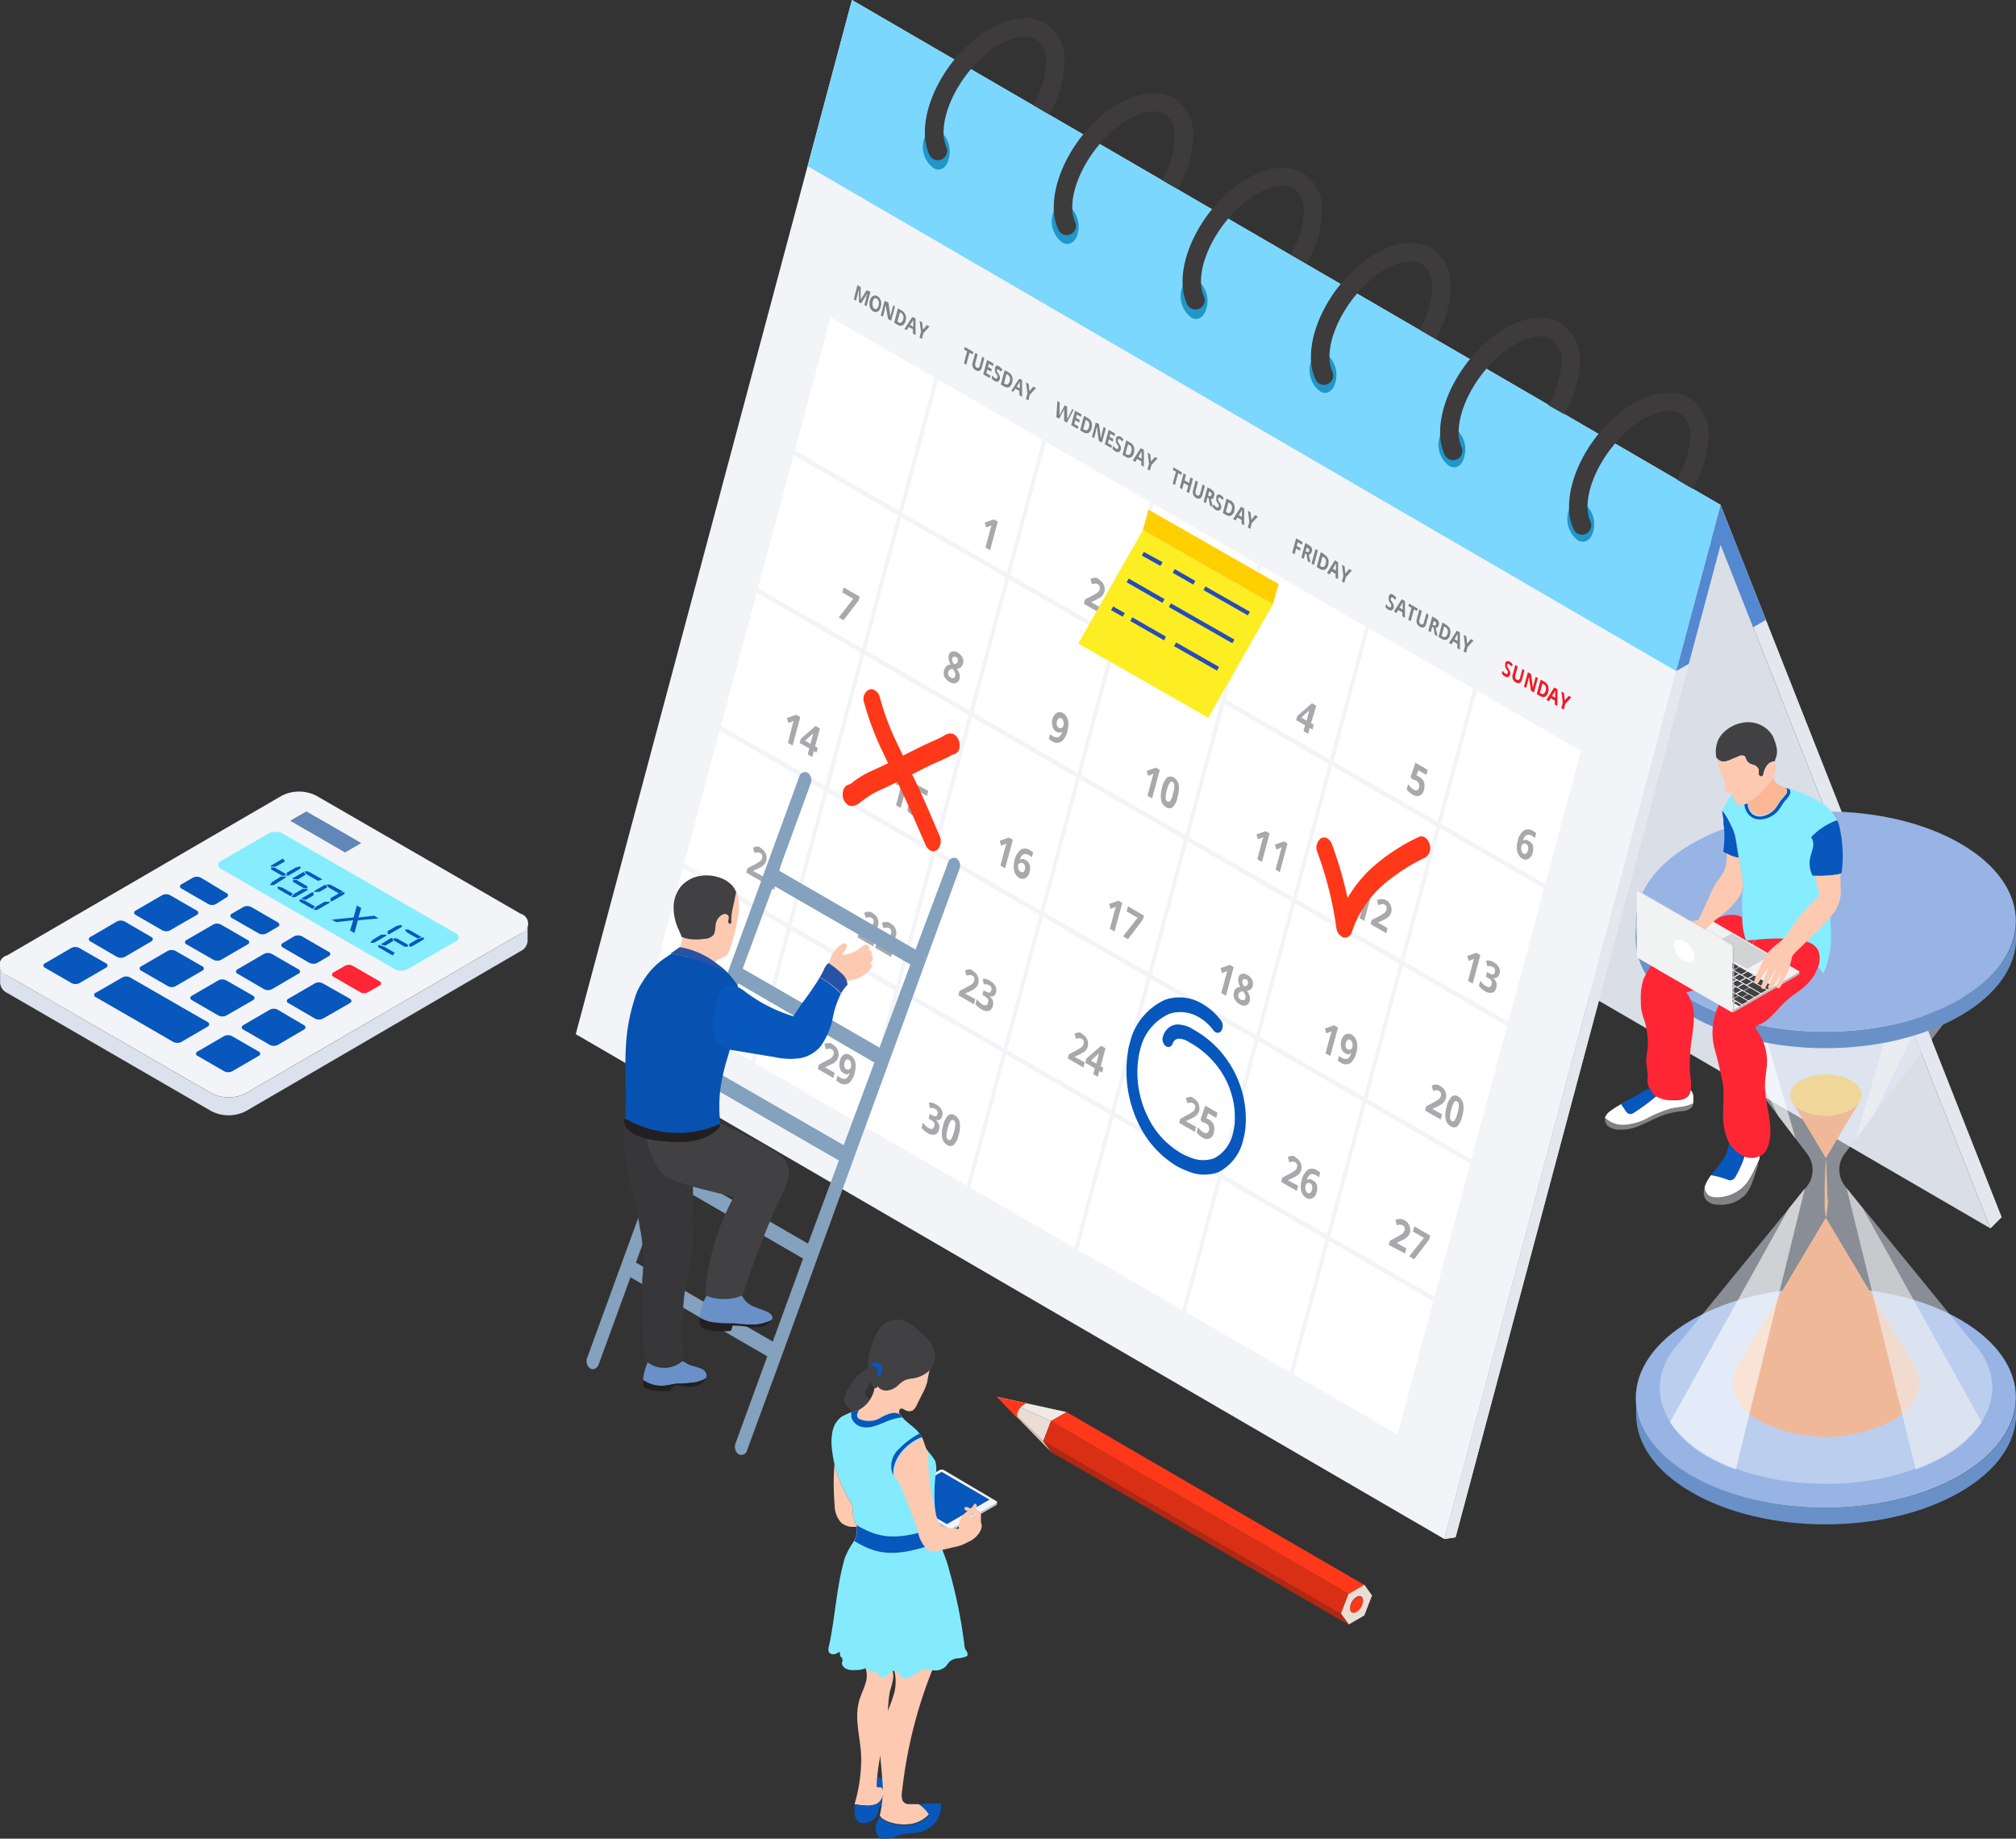 <svg xmlns="http://www.w3.org/2000/svg" width="195.98" height="178.7" viewBox="0 0 195.98 178.7"><rect x="0" y="0" width="195.98" height="178.7" fill="#333333" stroke="none"/><defs><style>.cls-1{isolation:isolate;}.cls-2{fill:#dadee6;}.cls-3{fill:#f2f4f8;}.cls-4{fill:#e4e7ed;}.cls-5{fill:#5489d1;}.cls-32,.cls-6{fill:#fff;}.cls-7{fill:#808285;}.cls-8{fill:#ed1c24;}.cls-9{fill:#a7a9ac;}.cls-10{fill:#7bd7fe;}.cls-11{fill:#2096c9;}.cls-12{fill:#3d3b3c;}.cls-13{fill:#d9c3b2;}.cls-14{fill:#eaddd3;}.cls-15{fill:#f1e9e3;}.cls-16{fill:#ff3819;}.cls-17{fill:#b02712;}.cls-18{fill:#d93015;}.cls-19{fill:#84a1bd;}.cls-20{fill:#6991c7;}.cls-21{fill:#231f20;}.cls-22{fill:#373638;}.cls-23{fill:#414042;}.cls-24{fill:#0752b0;}.cls-25{fill:#fdc9b1;}.cls-26{fill:#0757bd;}.cls-27{fill:#2852a3;}.cls-28{fill:#97b4e5;}.cls-29{fill:#ff8b3a;}.cls-30{fill:#ffc73a;}.cls-31{fill:#e0e9f8;opacity:0.5;}.cls-32,.cls-33{opacity:0.6;}.cls-33,.cls-40{fill:#f1f2f2;}.cls-33{mix-blend-mode:multiply;}.cls-34{fill:#fcee22;}.cls-35{fill:#ffcf00;}.cls-36{fill:#274cb8;}.cls-37{fill:#85edfe;}.cls-38{fill:#fdb695;}.cls-39{fill:#fe2635;}.cls-41{fill:#d1d3d4;}.cls-42{fill:#c3c3c4;}.cls-43{fill:#bcbec0;}.cls-44{fill:#dbe2ee;}.cls-45{fill:#6186b8;}.cls-46{fill:#c3cfe2;}.cls-47{fill:#84ebfe;}</style></defs><g class="cls-1"><g id="Calque_2" data-name="Calque 2"><g id="Layer_1" data-name="Layer 1"><g id="_10" data-name="10"><g id="Calendar"><g class="cls-1"><polygon class="cls-2" points="193.5 119.39 109.06 70.32 82.83 3.87 167.27 52.94 193.5 119.39"></polygon><polygon class="cls-3" points="140.41 149.58 55.97 100.51 82.82 0 167.26 49.07 140.41 149.58"></polygon><polygon class="cls-4" points="167.26 49.07 194.59 118.3 193.5 119.39 167.27 52.94 141.5 149.41 140.41 149.58 167.26 49.07"></polygon><polygon class="cls-4" points="140.41 149.58 141.5 149.41 164.17 64.52 162.94 65.22 140.41 149.58"></polygon><polygon class="cls-5" points="167.26 49.07 162.94 65.22 164.17 64.52 167.27 52.94 170.43 60.96 171.67 60.25 167.26 49.07"></polygon></g><polygon class="cls-6" points="76.51 90.2 73.03 103.14 62.91 97.29 66.38 84.35 76.51 90.2"></polygon><polygon class="cls-6" points="80.1 76.82 76.62 89.76 66.5 83.91 69.97 70.98 80.1 76.82"></polygon><polygon class="cls-6" points="86.98 96.25 83.5 109.18 73.38 103.33 76.85 90.4 86.98 96.25"></polygon><polygon class="cls-6" points="90.57 82.87 87.1 95.81 76.97 89.96 80.44 77.02 90.57 82.87"></polygon><polygon class="cls-6" points="97.45 102.29 93.98 115.23 83.85 109.38 87.32 96.44 97.45 102.29"></polygon><polygon class="cls-6" points="94.16 69.5 90.69 82.43 80.56 76.58 84.03 63.65 94.16 69.5"></polygon><polygon class="cls-6" points="90.87 36.7 87.39 49.64 77.27 43.79 80.74 30.86 90.87 36.7"></polygon><polygon class="cls-6" points="101.04 88.92 97.57 101.85 87.44 96 90.91 83.07 101.04 88.92"></polygon><polygon class="cls-6" points="97.75 56.12 94.28 69.06 84.15 63.21 87.62 50.28 97.75 56.12"></polygon><polygon class="cls-6" points="107.92 108.33 104.45 121.27 94.32 115.43 97.79 102.49 107.92 108.33"></polygon><polygon class="cls-6" points="101.34 42.75 97.87 55.68 87.74 49.84 91.21 36.9 101.34 42.75"></polygon><polygon class="cls-6" points="111.51 94.96 108.04 107.9 97.91 102.05 101.38 89.11 111.51 94.96"></polygon><polygon class="cls-6" points="118.39 114.38 114.92 127.32 104.79 121.47 108.27 108.54 118.39 114.38"></polygon><polygon class="cls-6" points="115.1 81.59 111.63 94.52 101.5 88.67 104.97 75.74 115.1 81.59"></polygon><polygon class="cls-6" points="111.81 48.79 108.34 61.73 98.21 55.88 101.68 42.95 111.81 48.79"></polygon><polygon class="cls-6" points="121.98 101.01 118.51 113.94 108.38 108.1 111.86 95.16 121.98 101.01"></polygon><polygon class="cls-6" points="118.69 68.21 115.22 81.15 105.09 75.3 108.56 62.37 118.69 68.21"></polygon><polygon class="cls-6" points="128.86 120.43 125.39 133.36 115.26 127.52 118.73 114.58 128.86 120.43"></polygon><polygon class="cls-6" points="125.57 87.64 122.1 100.57 111.97 94.72 115.45 81.79 125.57 87.64"></polygon><polygon class="cls-6" points="132.45 107.05 128.98 119.99 118.85 114.14 122.33 101.2 132.45 107.05"></polygon><polygon class="cls-6" points="129.16 74.26 125.69 87.19 115.56 81.35 119.04 68.41 129.16 74.26"></polygon><polygon class="cls-6" points="139.33 126.47 135.86 139.41 125.73 133.56 129.21 120.63 139.33 126.47"></polygon><polygon class="cls-6" points="146.51 99.73 143.04 112.66 132.91 106.81 136.39 93.88 146.51 99.73"></polygon><polygon class="cls-6" points="150.1 86.35 146.63 99.29 136.5 93.44 139.98 80.5 150.1 86.35"></polygon><polygon class="cls-6" points="153.69 72.98 150.22 85.91 140.09 80.06 143.57 67.13 153.69 72.98"></polygon><polygon class="cls-6" points="73.56 57.61 70.09 70.54 80.21 76.38 83.69 63.45 73.56 57.61"></polygon><polygon class="cls-6" points="87.28 50.08 83.8 63.01 73.68 57.17 77.15 44.23 87.28 50.08"></polygon><polygon class="cls-6" points="104.63 75.55 101.16 88.48 91.03 82.63 94.5 69.7 104.63 75.55"></polygon><polygon class="cls-6" points="108.22 62.17 104.75 75.11 94.62 69.26 98.09 56.32 108.22 62.17"></polygon><polygon class="cls-6" points="122.28 54.84 118.81 67.77 108.68 61.93 112.15 48.99 122.28 54.84"></polygon><polygon class="cls-6" points="136.04 93.68 132.57 106.61 122.44 100.77 125.91 87.83 136.04 93.68"></polygon><polygon class="cls-6" points="132.75 60.88 129.28 73.82 119.15 67.97 122.63 55.04 132.75 60.88"></polygon><polygon class="cls-6" points="142.93 113.1 139.45 126.03 129.32 120.19 132.8 107.25 142.93 113.1"></polygon><polygon class="cls-6" points="139.63 80.31 136.16 93.24 126.03 87.39 129.5 74.46 139.63 80.31"></polygon><polygon class="cls-6" points="143.22 66.93 139.75 79.87 129.62 74.02 133.09 61.08 143.22 66.93"></polygon><path class="cls-7" d="M85.62,29.2a1.06,1.06,0,0,1,0,.61.69.69,0,0,1-.28.46.44.44,0,0,1-.44,0,.74.74,0,0,1-.34-.42,1.19,1.19,0,0,1,0-.62.74.74,0,0,1,.28-.45.42.42,0,0,1,.44,0A.7.7,0,0,1,85.62,29.2ZM85,30c.19.11.32,0,.41-.31s0-.53-.15-.64A.23.23,0,0,0,85,29a.56.56,0,0,0-.16.32.91.91,0,0,0,0,.39A.37.37,0,0,0,85,30Zm-.76-1.79-.57.91,0-1.22-.32-.19L83,29.1l.21.12.18-.66c0-.07.06-.22.11-.45h0l0,1.26.21.12.59-.94h0c0,.17-.08.28-.1.32l0,.11-.17.66.21.13.38-1.41Zm5.87,3.38-.39.45-.07-.71-.25-.15.13,1.08-.14.54.23.14.14-.55.6-.65ZM89,30.93v1.64l-.25-.15V32l-.41-.23-.17.29L87.91,32l.77-1.19Zm-.51.66.29.17c0-.35,0-.54,0-.59v-.1c0,.07-.14.25-.31.52Zm-.46-1a1,1,0,0,1,0,.6.66.66,0,0,1-.3.44.53.53,0,0,1-.5-.08l-.31-.18.37-1.4.35.2A.76.76,0,0,1,88,30.59Zm-.69.73c.22.13.38,0,.46-.27s0-.51-.19-.63l-.13-.07-.24.91.1.06Zm-.51-1.63-.18.66-.09.39h0l-.2-1.33L86,29.24l-.38,1.41.21.12.18-.66c0-.08,0-.22.09-.41h0L86.33,31l.3.17.38-1.4Z"></path><polygon class="cls-7" points="94.62 34.2 94.55 34.45 94.25 34.28 93.94 35.44 93.71 35.3 94.02 34.14 93.72 33.97 93.79 33.72 94.62 34.2"></polygon><g class="cls-1"><path class="cls-7" d="M97.15,35.64a.44.44,0,0,1,.15.12,1.17,1.17,0,0,1,.15.16l-.14.19L97.18,36l-.11-.08a.15.15,0,0,0-.11,0,.12.12,0,0,0-.06.09V36l0,.08a1.29,1.29,0,0,0,.13.19,1.15,1.15,0,0,1,.16.31.5.5,0,0,1,0,.27.32.32,0,0,1-.19.24.37.37,0,0,1-.32-.07.73.73,0,0,1-.29-.26l.07-.28.16.2.14.1a.18.18,0,0,0,.13,0s0,0,.07-.09v-.08l0-.1-.11-.18a.94.94,0,0,1-.12-.2.53.53,0,0,1,0-.18.43.43,0,0,1,0-.19.29.29,0,0,1,.18-.23A.32.32,0,0,1,97.15,35.64Z"></path><path class="cls-7" d="M98.39,36.59a.91.91,0,0,1,0,.59.65.65,0,0,1-.29.45.53.53,0,0,1-.5-.08l-.31-.18.38-1.4.34.2A.8.8,0,0,1,98.39,36.59Zm-.69.73c.22.13.38,0,.46-.27s0-.51-.19-.63l-.13-.07-.24.91.1.06Z"></path><path class="cls-7" d="M99.36,36.93v1.64l-.26-.15V38l-.4-.23-.17.29L98.3,38l.77-1.19Zm-.51.66.29.17c0-.35,0-.54,0-.59v-.1c0,.07-.15.24-.31.52Z"></path></g><polygon class="cls-7" points="96.59 35.34 96.53 35.59 96.13 35.35 96.04 35.66 96.42 35.88 96.35 36.12 95.98 35.91 95.88 36.27 96.28 36.5 96.22 36.75 95.58 36.38 95.96 34.98 96.59 35.34"></polygon><path class="cls-7" d="M95.69,34.82l-.25.91a.67.67,0,0,1-.12.24.29.29,0,0,1-.21.09.46.46,0,0,1-.26-.08.62.62,0,0,1-.29-.33.69.69,0,0,1,0-.45l.24-.9.24.13-.23.86a.52.52,0,0,0,0,.27.28.28,0,0,0,.15.17.2.2,0,0,0,.19,0,.41.41,0,0,0,.11-.22l.23-.86Z"></path><polygon class="cls-7" points="100.71 37.72 100.11 38.37 99.97 38.91 99.73 38.78 99.88 38.24 99.74 37.16 100 37.31 100.07 38.02 100.46 37.57 100.71 37.72"></polygon><path class="cls-7" d="M104.37,39.83l-.66,1.25-.26-.15,0-.83a1.53,1.53,0,0,1,0-.18,1.06,1.06,0,0,1,0-.18.89.89,0,0,0-.07.16.86.86,0,0,0-.07.14l-.35.65-.27-.15.1-1.57.23.13L103,40a3.58,3.58,0,0,1,0,.4.85.85,0,0,1,.07-.15l.07-.17.37-.69.23.13,0,.88s0,.09,0,.17,0,.15,0,.21,0-.11.08-.18l.08-.16.34-.69Zm.14.08-.38,1.41.64.37.06-.25-.4-.23.1-.37.38.22.06-.24-.37-.22.08-.31.4.23.07-.24Zm1.21.7-.34-.2L105,41.82l.31.18a.56.56,0,0,0,.5.08.68.68,0,0,0,.3-.45,1,1,0,0,0,0-.6A.79.79,0,0,0,105.72,40.61Zm-.32,1.16-.1-.06.25-.92.12.08c.21.12.27.33.19.63s-.23.4-.46.27Zm2.38,0-.38,1.41.63.36.07-.24-.4-.23.1-.37.37.22.07-.25-.38-.21.09-.31.4.23.06-.24Zm-.49-.28-.18.66c0,.08,0,.21-.09.4h0l-.19-1.33-.3-.17-.38,1.41.21.12.18-.66c0-.08,0-.22.09-.41h0l.19,1.34.3.17.38-1.4Zm1.37.89a.31.31,0,0,0-.17.24.4.4,0,0,0,0,.19.55.55,0,0,0,0,.17.78.78,0,0,0,.12.21.87.87,0,0,1,.11.17l0,.1v.08a.11.11,0,0,1-.07.09.17.17,0,0,1-.13,0,1.1,1.1,0,0,1-.14-.11,1.37,1.37,0,0,1-.16-.2l-.08.28a1.06,1.06,0,0,0,.29.27.42.42,0,0,0,.33.06.3.3,0,0,0,.19-.24.46.46,0,0,0,0-.26.91.91,0,0,0-.17-.32,1.21,1.21,0,0,1-.11-.18l0-.09v-.07a.15.15,0,0,1,.06-.09.13.13,0,0,1,.11,0,.28.28,0,0,1,.11.08.69.69,0,0,1,.13.15l.14-.19-.14-.17a.83.83,0,0,0-.16-.12A.36.36,0,0,0,108.66,42.41Zm2.23,1.18-.77,1.19.25.14.17-.29.41.24v.38l.25.14,0-1.64Zm-.22.82.31-.52V44s0,.24,0,.58l-.29-.17ZM109.84,43l-.35-.2-.37,1.41.31.18a.51.51,0,0,0,.49.07.6.6,0,0,0,.3-.44.94.94,0,0,0,0-.6A.76.76,0,0,0,109.84,43Zm-.32,1.16-.11-.06.25-.92.13.07c.21.12.27.33.19.64s-.24.39-.46.27Zm2.76.25-.39.44-.07-.71-.25-.14.13,1.07-.15.54.23.14.15-.55.6-.65Z"></path><path class="cls-7" d="M114.9,45.91l-.07.25-.3-.18-.31,1.16L114,47l.32-1.16-.3-.17.06-.25Zm.83.48-.14.55-.44-.25.15-.55-.24-.13-.37,1.4.23.14.16-.61.44.25-.16.61.23.13.38-1.4Zm1.18.68-.23.86a.34.34,0,0,1-.12.21.17.17,0,0,1-.18,0,.3.3,0,0,1-.15-.17.5.5,0,0,1,0-.27l.23-.86-.23-.14-.24.91a.69.69,0,0,0,0,.45.66.66,0,0,0,.29.33.59.59,0,0,0,.27.08.31.31,0,0,0,.2-.09.55.55,0,0,0,.13-.24l.25-.91Zm1,1.34a.36.36,0,0,0,.11-.19.49.49,0,0,0,0-.38.7.7,0,0,0-.3-.29l-.33-.19L117,48.77l.23.13.14-.54.13.07.12.7.26.15c0-.13-.08-.39-.16-.8A.26.26,0,0,0,118,48.41Zm-.22-.2a.24.24,0,0,1-.17,0l-.08-.05.1-.38.07,0a.46.46,0,0,1,.16.14.25.25,0,0,1,0,.17.16.16,0,0,1-.1.12Zm.72-.15a.31.31,0,0,0-.17.24.62.62,0,0,0,0,.19.48.48,0,0,0,0,.17.78.78,0,0,0,.12.21.84.84,0,0,1,.11.18l0,.09v.09c0,.05,0,.08-.07.08a.17.17,0,0,1-.13,0,.57.57,0,0,1-.13-.1l-.17-.2-.08.27a1.06,1.06,0,0,0,.29.27.42.42,0,0,0,.33.06.3.3,0,0,0,.19-.24.46.46,0,0,0,0-.26,1,1,0,0,0-.16-.31,1.15,1.15,0,0,1-.12-.19l0-.08v-.08a.1.1,0,0,1,.06-.08.12.12,0,0,1,.11,0l.11.08a1.08,1.08,0,0,1,.13.15l.14-.19-.14-.17-.16-.12A.4.4,0,0,0,118.45,48.06Zm3.62,2-.39.45-.07-.72-.25-.14.13,1.08-.14.54.23.13.14-.55.6-.64Zm-1.39-.81-.77,1.19.25.15.17-.29.41.23v.38l.25.15V49.41Zm-.22.83c.17-.28.27-.45.31-.53v.11s0,.24,0,.59l-.29-.17Zm-.83-1.43-.35-.2-.37,1.41.31.18a.52.52,0,0,0,.5.07.63.63,0,0,0,.3-.44,1,1,0,0,0,0-.6A.79.79,0,0,0,119.63,48.64Zm-.32,1.16-.1-.06.25-.92.12.07a.51.51,0,0,1,.19.64c-.08.31-.24.4-.46.27Z"></path><path class="cls-7" d="M131.42,55.45l-.59.65-.15.55-.23-.14.14-.54-.13-1.08.25.15.07.71.39-.45Zm-1.64-1L129,55.68l.26.15.17-.29.4.23v.38l.25.15V54.66Zm-.22.83c.17-.27.27-.45.31-.52v.1c0,.05,0,.25,0,.59l-.29-.17Zm-.83-1.42-.34-.2L128,55.11l.31.18a.55.55,0,0,0,.5.07.66.66,0,0,0,.3-.44,1,1,0,0,0,0-.6A.82.82,0,0,0,128.73,53.9Zm-.32,1.15-.1,0,.25-.92.12.07c.21.12.27.33.19.63s-.23.4-.46.27Zm-.53-1.65-.38,1.41.23.14.38-1.41Zm-.49.46a.29.29,0,0,0,.12-.18.51.51,0,0,0,0-.39.7.7,0,0,0-.3-.29l-.32-.19-.38,1.41.23.14.15-.55.12.08.12.69.26.15c0-.12-.08-.39-.16-.8A.25.25,0,0,0,127.39,53.86Zm-.22-.2a.24.24,0,0,1-.17,0l-.08,0,.1-.38.07,0a.46.46,0,0,1,.16.14.22.22,0,0,1,0,.18c0,.07,0,.1-.1.11ZM126,52.32l-.38,1.41.23.13.15-.55.38.21.06-.24-.38-.22.1-.36.4.23.07-.24Z"></path><path class="cls-7" d="M138.88,59.76l-.25.9a.53.53,0,0,1-.12.25.32.32,0,0,1-.21.08.45.45,0,0,1-.26-.07.73.73,0,0,1-.3-.33.76.76,0,0,1,0-.45l.24-.91.24.14-.24.86a.5.5,0,0,0,0,.27.3.3,0,0,0,.15.17.19.19,0,0,0,.19,0,.3.3,0,0,0,.11-.21l.24-.86Zm-1.9-1.1-.07.25.3.17-.31,1.16.24.13.31-1.15.3.17.06-.25Zm-.71-.42-.77,1.19.26.15.17-.29.4.23v.38l.25.15V58.41Zm-.22.83c.17-.28.27-.45.31-.53v.11c0,.05,0,.24,0,.59l-.29-.17Zm-.86-1.34A.34.34,0,0,0,135,58a.62.62,0,0,0,0,.19.58.58,0,0,0,0,.18l.12.2.12.18,0,.09v.09s0,.08-.07.08a.18.18,0,0,1-.13,0,.91.91,0,0,1-.13-.1,2,2,0,0,1-.16-.2l-.08.28a.91.91,0,0,0,.29.26.38.38,0,0,0,.33.06.32.32,0,0,0,.19-.23.62.62,0,0,0,0-.27.91.91,0,0,0-.16-.31l-.12-.19,0-.08v-.08a.11.11,0,0,1,.07-.08.16.16,0,0,1,.11,0l.11.08.13.15.13-.19a1.14,1.14,0,0,0-.14-.16.61.61,0,0,0-.16-.12A.31.31,0,0,0,135.19,57.73ZM143,62.11l-.38.44-.08-.71-.25-.14.13,1.08-.14.54.23.13.15-.55.59-.65Zm-1.38-.81-.77,1.19.25.14.17-.29.4.24V63l.25.14V61.46Zm-.23.83c.17-.28.27-.46.31-.53v.11s0,.24,0,.58l-.29-.16Zm-.82-1.43-.35-.2-.38,1.41.31.18a.53.53,0,0,0,.5.07.6.6,0,0,0,.3-.44,1,1,0,0,0,0-.6A.8.8,0,0,0,140.52,60.7Zm-.33,1.16-.1-.06.25-.92.12.07a.51.51,0,0,1,.2.64c-.09.31-.24.39-.47.27Zm-.5-.9a.36.36,0,0,0,.11-.19.49.49,0,0,0,0-.38.65.65,0,0,0-.3-.29l-.32-.19-.38,1.41.24.13.14-.54.13.07.11.7.26.15c0-.13-.08-.39-.16-.8A.35.35,0,0,0,139.69,61Zm-.22-.2a.24.24,0,0,1-.18,0l-.07,0,.1-.38.07,0c.07.05.13.09.15.14a.2.2,0,0,1,0,.17q0,.11-.09.12Z"></path><path class="cls-8" d="M150.5,66.67a1,1,0,0,1,0,.6.63.63,0,0,1-.3.44.55.55,0,0,1-.5-.07l-.31-.19.38-1.4.35.2A.84.84,0,0,1,150.5,66.67Zm-.7.73c.22.13.38,0,.46-.27s0-.51-.19-.63l-.13-.07-.24.91.1.06Zm-.51-1.63-.18.66c0,.08-.05.21-.09.4h0l-.19-1.33-.3-.17-.38,1.41.21.12.18-.66c0-.08.05-.22.09-.41h0l.2,1.34.29.17.38-1.4ZM148,65l-.23.86a.34.34,0,0,1-.12.21.19.19,0,0,1-.19,0,.35.35,0,0,1-.15-.17.66.66,0,0,1,0-.27l.23-.86-.23-.14-.25.91a.69.69,0,0,0,0,.45.62.62,0,0,0,.29.33.56.56,0,0,0,.26.08.33.33,0,0,0,.21-.09.55.55,0,0,0,.13-.24l.24-.91Zm-1.5-.76a.31.31,0,0,0-.17.23.43.43,0,0,0,0,.19.53.53,0,0,0,0,.18,1.35,1.35,0,0,0,.13.21l.11.17,0,.1v.08s0,.08-.07.09a.17.17,0,0,1-.13,0,1.1,1.1,0,0,1-.14-.11,1.37,1.37,0,0,1-.16-.2l-.07.28a.9.9,0,0,0,.28.27.42.42,0,0,0,.33.06.32.32,0,0,0,.19-.24.5.5,0,0,0,0-.27,1.54,1.54,0,0,0-.16-.31,1.29,1.29,0,0,1-.13-.19l0-.08v-.07a.12.12,0,0,1,.06-.09.15.15,0,0,1,.11,0,.48.48,0,0,1,.11.09.69.69,0,0,1,.13.15l.14-.19a1.29,1.29,0,0,0-.15-.17.57.57,0,0,0-.15-.12A.33.33,0,0,0,146.52,64.27Zm6,3.39-.38.44-.08-.71-.25-.15.13,1.08-.14.54.23.14.15-.55.59-.65Zm-1.1-.65v1.64l-.25-.14v-.39l-.4-.23-.17.29-.25-.14.76-1.19Zm-.51.66.29.17c0-.35,0-.54,0-.59v-.1c0,.07-.14.25-.31.52Z"></path><path class="cls-9" d="M106.86,56.34a.9.9,0,0,1,.33.31,1,1,0,0,1,.18.4,1.09,1.09,0,0,1,0,.44,1.26,1.26,0,0,1-.15.33,1,1,0,0,1-.26.25,5,5,0,0,1-.52.28l-.37.17v0l.95.55-.14.49-1.52-.88.11-.41.74-.39.43-.25a.91.91,0,0,0,.17-.17.56.56,0,0,0,.09-.19.43.43,0,0,0-.17-.49.45.45,0,0,0-.27-.06,1,1,0,0,0-.31.06l-.14-.52a1.64,1.64,0,0,1,.33-.1.8.8,0,0,1,.26,0A1,1,0,0,1,106.86,56.34Z"></path><path class="cls-9" d="M97,50.69l-.75,2.78-.45-.26.43-1.61.07-.26.09-.28-.21.09-.32.11-.13-.47.89-.31Z"></path><path class="cls-9" d="M117.4,62.43a1.19,1.19,0,0,1,.49.48.84.84,0,0,1,.07.6.6.6,0,0,1-.25.37.48.48,0,0,1-.41,0h0a1.07,1.07,0,0,1,.34.44.8.8,0,0,1,0,.51.61.61,0,0,1-.4.49.84.84,0,0,1-.71-.15,1.78,1.78,0,0,1-.58-.51l.13-.5a1.68,1.68,0,0,0,.25.29,1,1,0,0,0,.28.23.52.52,0,0,0,.36.1.33.33,0,0,0,.2-.26.42.42,0,0,0,0-.35,1.15,1.15,0,0,0-.38-.31l-.17-.1.12-.44.17.09a.7.7,0,0,0,.39.13c.1,0,.16-.08.2-.22a.41.41,0,0,0-.23-.49.58.58,0,0,0-.23-.09.94.94,0,0,0-.28,0l-.11-.53A1,1,0,0,1,117.4,62.43Z"></path><path class="cls-9" d="M127.45,70.29l.26.15-.12.46-.27-.16-.15.58-.45-.26.15-.58L126,70l.11-.41,1.43-1.24.42.24Zm-.23-1.07c0-.15.08-.23.09-.25h0a1.51,1.51,0,0,1-.21.23l-.6.54.52.3.12-.47c0-.08.06-.2.1-.34Z"></path><path class="cls-9" d="M138.79,74.82l-.13.5-.78-.45-.18.53h.05a.83.83,0,0,1,.24.11,1,1,0,0,1,.44.51,1.2,1.2,0,0,1,0,.73.82.82,0,0,1-.42.58.81.81,0,0,1-.71-.12,1.65,1.65,0,0,1-.55-.49l.14-.5a3.07,3.07,0,0,0,.24.29,2.42,2.42,0,0,0,.28.22c.28.16.46.09.54-.2a.56.56,0,0,0-.32-.67l-.18-.08-.17-.05-.15-.23.47-1.37Z"></path><path class="cls-9" d="M149,82.13a1.43,1.43,0,0,1,0,.74.89.89,0,0,1-.39.59.59.59,0,0,1-.61,0,1.09,1.09,0,0,1-.38-.39,1.27,1.27,0,0,1-.17-.57,2.34,2.34,0,0,1,.08-.72,1.79,1.79,0,0,1,.61-1.07.85.85,0,0,1,.92.07,1.46,1.46,0,0,1,.28.2l-.12.47a1.38,1.38,0,0,0-.25-.19.77.77,0,0,0-.41-.13.39.39,0,0,0-.3.14,1.15,1.15,0,0,0-.22.46h0a.4.4,0,0,1,.55,0A.82.82,0,0,1,149,82.13Zm-.63.81a.6.6,0,0,0,.17-.32.75.75,0,0,0,0-.36.37.37,0,0,0-.2-.24.27.27,0,0,0-.27,0,.33.33,0,0,0-.17.21.94.94,0,0,0,0,.44.43.43,0,0,0,.2.29.23.23,0,0,0,.26,0Z"></path><polygon class="cls-9" points="83.57 57.99 83.47 58.36 82 60.28 81.53 60.01 82.95 58.2 81.88 57.58 82.01 57.09 83.57 57.99"></polygon><path class="cls-9" d="M93.28,65.5a1,1,0,0,1,0,.46.56.56,0,0,1-.36.43.75.75,0,0,1-.61-.11,1.27,1.27,0,0,1-.51-.52.89.89,0,0,1,0-.66.71.71,0,0,1,.21-.37.68.68,0,0,1,.4-.14,1.86,1.86,0,0,1-.18-.47,1.23,1.23,0,0,1,0-.43.49.49,0,0,1,.32-.37.75.75,0,0,1,.56.11,1.13,1.13,0,0,1,.45.47.79.79,0,0,1,.06.6.67.67,0,0,1-.19.33A.69.69,0,0,1,93,65,2,2,0,0,1,93.28,65.5Zm-.58.4a.25.25,0,0,0,.15-.2.48.48,0,0,0,0-.29,2.08,2.08,0,0,0-.22-.39.4.4,0,0,0-.44.29.44.44,0,0,0,0,.3.54.54,0,0,0,.22.23.32.32,0,0,0,.28.06Zm0-2.07a.2.2,0,0,0-.13.16.49.49,0,0,0,0,.24,1.5,1.5,0,0,0,.16.3.4.4,0,0,0,.25-.06.29.29,0,0,0,.12-.18.43.43,0,0,0,0-.25.42.42,0,0,0-.17-.18.21.21,0,0,0-.21,0Z"></path><path class="cls-9" d="M103.86,70.31a2.3,2.3,0,0,1-.09.71,1.71,1.71,0,0,1-.6,1.06.82.82,0,0,1-.92-.06,1.74,1.74,0,0,1-.29-.2l.13-.47a1.18,1.18,0,0,0,.25.19.81.81,0,0,0,.4.13.39.39,0,0,0,.3-.14,1.15,1.15,0,0,0,.23-.46h0a.4.4,0,0,1-.27.14.71.71,0,0,1-.3-.09.86.86,0,0,1-.38-.49,1.25,1.25,0,0,1,0-.74.86.86,0,0,1,.39-.59.59.59,0,0,1,.61,0,1,1,0,0,1,.38.39A1.46,1.46,0,0,1,103.86,70.31Zm-.66.44a.28.28,0,0,0,.17-.2.83.83,0,0,0,0-.44.39.39,0,0,0-.19-.29.23.23,0,0,0-.26,0,.6.6,0,0,0-.17.32.64.64,0,0,0,0,.36.38.38,0,0,0,.19.24.27.27,0,0,0,.27,0Z"></path><path class="cls-9" d="M114.58,76.26a2.65,2.65,0,0,1-.1,1.18,1.85,1.85,0,0,1-.47,1,.54.54,0,0,1-.67,0,1,1,0,0,1-.47-.69,2.74,2.74,0,0,1,.09-1.17,2.15,2.15,0,0,1,.48-1,.55.55,0,0,1,.67,0A1,1,0,0,1,114.58,76.26Zm-.82,1.6a2.11,2.11,0,0,0,.26-.69,2.47,2.47,0,0,0,.13-.77A.39.39,0,0,0,114,76a.2.2,0,0,0-.29.09,2.2,2.2,0,0,0-.27.69,2.71,2.71,0,0,0-.12.77.4.4,0,0,0,.17.36c.11.06.2,0,.29-.09Z"></path><path class="cls-9" d="M112.75,74.83,112,77.6l-.45-.26.43-1.61.07-.26.08-.28-.2.1-.32.11-.13-.48.89-.31Z"></path><path class="cls-9" d="M134.75,87.49a.94.94,0,0,1,.33.3.88.88,0,0,1,.17.4.93.93,0,0,1,0,.44.84.84,0,0,1-.15.33,1,1,0,0,1-.25.25,3,3,0,0,1-.53.28l-.37.17v0l.94.55-.13.49-1.52-.88.11-.4.74-.39.43-.26a.88.88,0,0,0,.17-.16.72.72,0,0,0,.09-.2.41.41,0,0,0,0-.29.32.32,0,0,0-.17-.19.48.48,0,0,0-.26-.07A.89.89,0,0,0,134,88l-.15-.52a1.57,1.57,0,0,1,.34-.09.78.78,0,0,1,.26,0A1.75,1.75,0,0,1,134.75,87.49Z"></path><path class="cls-9" d="M133.36,86.73l-.74,2.78-.46-.27.43-1.6.08-.27.08-.28-.21.1-.32.11-.12-.48.89-.31Z"></path><path class="cls-9" d="M143.91,92.82l-.74,2.78-.46-.27.43-1.61.07-.26.08-.28-.2.1-.32.11-.13-.48.89-.31Z"></path><path class="cls-9" d="M145.23,93.54a1.23,1.23,0,0,1,.48.48.83.83,0,0,1,.07.6.67.67,0,0,1-.24.37.54.54,0,0,1-.42.05h0a1,1,0,0,1,.34.43.84.84,0,0,1,0,.52.63.63,0,0,1-.39.49.91.91,0,0,1-.71-.15,1.86,1.86,0,0,1-.59-.52l.13-.49a3.47,3.47,0,0,0,.25.29,1.13,1.13,0,0,0,.28.22.55.55,0,0,0,.37.1c.08,0,.15-.11.19-.25a.39.39,0,0,0,0-.35,1,1,0,0,0-.38-.31l-.16-.1.12-.45.17.1a.76.76,0,0,0,.39.13.26.26,0,0,0,.19-.23.4.4,0,0,0-.22-.49.63.63,0,0,0-.23-.08.75.75,0,0,0-.29,0l-.11-.53A1,1,0,0,1,145.23,93.54Z"></path><path class="cls-9" d="M90.24,76.87l-.14.5-.77-.45-.19.52.06,0a1.33,1.33,0,0,1,.23.1,1,1,0,0,1,.44.52,1.17,1.17,0,0,1,0,.72.79.79,0,0,1-.42.59.81.81,0,0,1-.71-.12,1.52,1.52,0,0,1-.54-.49l.13-.5a3,3,0,0,0,.24.28,1.27,1.27,0,0,0,.28.22c.28.17.46.1.54-.19a.55.55,0,0,0-.32-.67.76.76,0,0,0-.18-.09l-.16,0-.16-.23.47-1.37Z"></path><path class="cls-9" d="M88.3,75.76l-.74,2.77-.46-.27.43-1.6.08-.26.08-.29a.88.88,0,0,1-.21.1l-.32.12L87,75.84l.89-.3Z"></path><path class="cls-9" d="M100.09,84a1.33,1.33,0,0,1,0,.74.89.89,0,0,1-.38.59.61.61,0,0,1-.62,0,1.09,1.09,0,0,1-.38-.39,1.27,1.27,0,0,1-.16-.57,2.31,2.31,0,0,1,.07-.72,1.84,1.84,0,0,1,.6-1.07.86.86,0,0,1,.93.07,1.46,1.46,0,0,1,.28.2l-.12.47a1.38,1.38,0,0,0-.25-.19.77.77,0,0,0-.41-.13.39.39,0,0,0-.3.14,1.17,1.17,0,0,0-.22.45h0a.43.43,0,0,1,.56,0A.89.89,0,0,1,100.09,84Zm-.63.81a.6.6,0,0,0,.17-.32.75.75,0,0,0,0-.36.41.41,0,0,0-.19-.24.27.27,0,0,0-.27,0A.31.31,0,0,0,99,84a.9.9,0,0,0,0,.43.43.43,0,0,0,.2.29.23.23,0,0,0,.26,0Z"></path><path class="cls-9" d="M98.46,81.62l-.75,2.77-.46-.27.43-1.6.08-.26.08-.29a.88.88,0,0,1-.21.1l-.32.12-.12-.48.89-.31Z"></path><path class="cls-9" d="M109.1,87.76l-.75,2.77-.46-.26.43-1.61.08-.26.08-.28-.21.1-.32.11-.12-.48.89-.31Z"></path><polygon class="cls-9" points="111.21 88.99 111.11 89.36 109.65 91.28 109.17 91 110.59 89.2 109.52 88.58 109.66 88.09 111.21 88.99"></polygon><path class="cls-9" d="M119.93,94l-.75,2.78-.46-.27.43-1.6.08-.26.08-.29-.21.1-.32.11-.12-.48.89-.31Z"></path><path class="cls-9" d="M121.49,96.83a1.19,1.19,0,0,1,0,.46.6.6,0,0,1-.36.43.75.75,0,0,1-.61-.11,1.21,1.21,0,0,1-.51-.52.91.91,0,0,1-.05-.67.68.68,0,0,1,.21-.36.62.62,0,0,1,.4-.14,1.92,1.92,0,0,1-.18-.48,1,1,0,0,1,0-.42.47.47,0,0,1,.32-.37.71.71,0,0,1,.56.11,1.13,1.13,0,0,1,.45.47.83.83,0,0,1,.06.6.6.6,0,0,1-.19.32.62.62,0,0,1-.38.13A1.92,1.92,0,0,1,121.49,96.83Zm-.58.39c.08,0,.12-.09.15-.2a.46.46,0,0,0,0-.28,1.26,1.26,0,0,0-.21-.39c-.24,0-.39.09-.44.28a.47.47,0,0,0,0,.31.49.49,0,0,0,.22.23.31.31,0,0,0,.28,0Zm0-2.07a.21.21,0,0,0-.13.17.45.45,0,0,0,0,.23,1.54,1.54,0,0,0,.16.31.41.41,0,0,0,.25-.07.25.25,0,0,0,.12-.17.42.42,0,0,0,0-.25.44.44,0,0,0-.17-.19.27.27,0,0,0-.21,0Z"></path><path class="cls-9" d="M131.94,101.56a2.25,2.25,0,0,1-.08.71,1.87,1.87,0,0,1-.6,1.07.86.86,0,0,1-.93-.07,1.2,1.2,0,0,1-.28-.2l.13-.46a1.26,1.26,0,0,0,.25.19.68.68,0,0,0,.4.12.38.38,0,0,0,.3-.13,1.23,1.23,0,0,0,.22-.46h0a.43.43,0,0,1-.27.13.47.47,0,0,1-.3-.09.84.84,0,0,1-.39-.49,1.43,1.43,0,0,1,0-.74.91.91,0,0,1,.39-.59.62.62,0,0,1,.61,0,1.09,1.09,0,0,1,.38.39A1.36,1.36,0,0,1,131.94,101.56Zm-.65.45a.33.33,0,0,0,.17-.21.9.9,0,0,0,0-.43.43.43,0,0,0-.2-.3.21.21,0,0,0-.25,0,.48.48,0,0,0-.18.31.64.64,0,0,0,0,.36.37.37,0,0,0,.19.25.29.29,0,0,0,.27,0Z"></path><path class="cls-9" d="M130.07,99.87l-.75,2.77-.46-.27.43-1.6.08-.26.08-.29a.88.88,0,0,1-.21.1l-.32.12-.12-.48.89-.31Z"></path><path class="cls-9" d="M140.06,105.59a1,1,0,0,1,.33.3,1,1,0,0,1,.16.85,1.26,1.26,0,0,1-.15.33,1.25,1.25,0,0,1-.26.25,3.62,3.62,0,0,1-.52.28l-.38.17v0l.95.54-.14.5-1.52-.88.11-.41.74-.38.43-.26a.91.91,0,0,0,.17-.17.61.61,0,0,0,.09-.2.48.48,0,0,0,0-.29.44.44,0,0,0-.17-.19.54.54,0,0,0-.27-.07,1.35,1.35,0,0,0-.31.07l-.14-.52a1.1,1.1,0,0,1,.33-.09.78.78,0,0,1,.26,0A1,1,0,0,1,140.06,105.59Z"></path><path class="cls-9" d="M142.24,107.27a2.5,2.5,0,0,1-.09,1.18,2,2,0,0,1-.47,1,.52.52,0,0,1-.67,0,.92.92,0,0,1-.47-.69,2.46,2.46,0,0,1,.09-1.17,1.92,1.92,0,0,1,.48-1,.51.51,0,0,1,.66,0A1,1,0,0,1,142.24,107.27Zm-.82,1.6a2.2,2.2,0,0,0,.27-.69,3.27,3.27,0,0,0,.13-.77.42.42,0,0,0-.17-.36.22.22,0,0,0-.3.09,2.55,2.55,0,0,0-.26.69,2.82,2.82,0,0,0-.13.78.41.41,0,0,0,.17.35.2.2,0,0,0,.29-.09Z"></path><path class="cls-9" d="M76,83.72l-.74,2.77-.46-.26.43-1.61.07-.26.09-.28-.21.1-.32.11-.13-.48.89-.31Z"></path><path class="cls-9" d="M74,82.46a1,1,0,0,1,.33.31,1,1,0,0,1,.17.4.93.93,0,0,1,0,.44,1,1,0,0,1-.14.33,1.24,1.24,0,0,1-.26.25,2.83,2.83,0,0,1-.52.28l-.38.17v0l1,.55-.14.49-1.52-.87.11-.41.74-.39.43-.26a.88.88,0,0,0,.17-.16.72.72,0,0,0,.09-.2.41.41,0,0,0,0-.29.35.35,0,0,0-.17-.19.48.48,0,0,0-.26-.07.94.94,0,0,0-.31.06l-.14-.52a1.38,1.38,0,0,1,.33-.09.78.78,0,0,1,.26,0A1.38,1.38,0,0,1,74,82.46Z"></path><path class="cls-9" d="M86.61,89.77a1.18,1.18,0,0,1,.33.3,1.05,1.05,0,0,1,.17.41.94.94,0,0,1,0,.44.84.84,0,0,1-.15.33,1,1,0,0,1-.25.25,3.87,3.87,0,0,1-.53.28l-.37.17v0l1,.55L86.6,93l-1.52-.88.11-.4.73-.4a3.68,3.68,0,0,0,.44-.25,1.36,1.36,0,0,0,.17-.17.53.53,0,0,0,.09-.2.38.38,0,0,0,0-.28.37.37,0,0,0-.17-.2.48.48,0,0,0-.26-.06.89.89,0,0,0-.31.06l-.15-.52a.9.9,0,0,1,.34-.09.71.71,0,0,1,.25,0A1.17,1.17,0,0,1,86.61,89.77Z"></path><path class="cls-9" d="M84.87,88.77a1.06,1.06,0,0,1,.33.3.88.88,0,0,1,.17.41.94.94,0,0,1,0,.44,1.22,1.22,0,0,1-.14.33,1.2,1.2,0,0,1-.26.24,3.68,3.68,0,0,1-.53.29l-.36.17v0l.94.54-.13.5-1.52-.88.11-.41.74-.39a3,3,0,0,0,.43-.26.66.66,0,0,0,.17-.16.53.53,0,0,0,.09-.2.48.48,0,0,0,0-.29.47.47,0,0,0-.18-.19.48.48,0,0,0-.26-.07,1.28,1.28,0,0,0-.3.07L84,88.72a1.17,1.17,0,0,1,.33-.1.8.8,0,0,1,.26,0A1.12,1.12,0,0,1,84.87,88.77Z"></path><path class="cls-9" d="M107,103.63l.26.15-.12.46-.27-.15-.15.57-.45-.26.16-.57-.93-.54.11-.41,1.43-1.24.43.24Zm-.23-1.07.09-.25h0a1.51,1.51,0,0,1-.21.23l-.6.54.52.3.13-.47.09-.34Z"></path><path class="cls-9" d="M105.24,100.53a1,1,0,0,1,.34.31,1,1,0,0,1,.17.4.93.93,0,0,1,0,.44.84.84,0,0,1-.15.33.89.89,0,0,1-.26.25,3.62,3.62,0,0,1-.52.28l-.37.17v0l1,.55-.13.49-1.52-.88.11-.4.73-.39c.22-.12.37-.21.44-.26a1.33,1.33,0,0,0,.17-.16,1,1,0,0,0,.09-.21.44.44,0,0,0,0-.28.32.32,0,0,0-.17-.19.42.42,0,0,0-.27-.07.89.89,0,0,0-.3.06l-.15-.52a1.57,1.57,0,0,1,.34-.09.71.71,0,0,1,.25,0A1,1,0,0,1,105.24,100.53Z"></path><path class="cls-9" d="M118.36,108.15l-.13.5-.78-.45-.19.52.06,0a1.07,1.07,0,0,1,.23.1,1,1,0,0,1,.44.52,1.1,1.1,0,0,1,0,.72.67.67,0,0,1-1.12.47,1.44,1.44,0,0,1-.54-.49l.13-.5a1.49,1.49,0,0,0,.24.28,1.08,1.08,0,0,0,.28.22c.28.17.46.1.54-.19a.57.57,0,0,0-.32-.68l-.18-.07-.17-.05-.15-.23.46-1.37Z"></path><path class="cls-9" d="M116.07,106.78a1,1,0,0,1,.34.31,1,1,0,0,1,.17.41.94.94,0,0,1,0,.44.86.86,0,0,1-.15.32,1,1,0,0,1-.25.25,3,3,0,0,1-.53.28l-.37.18v0l1,.55-.13.49-1.52-.87.11-.41.73-.39c.22-.12.37-.21.44-.26a.66.66,0,0,0,.17-.16.93.93,0,0,0,.09-.2.47.47,0,0,0,0-.29.39.39,0,0,0-.17-.19.52.52,0,0,0-.27-.07.89.89,0,0,0-.3.06l-.15-.51a1.28,1.28,0,0,1,.33-.1.82.82,0,0,1,.27,0Z"></path><path class="cls-9" d="M128,115.11a1.33,1.33,0,0,1,0,.74.89.89,0,0,1-.39.59.59.59,0,0,1-.61,0,1,1,0,0,1-.38-.39,1.27,1.27,0,0,1-.17-.57,2.34,2.34,0,0,1,.08-.72,1.84,1.84,0,0,1,.6-1.07.86.86,0,0,1,.93.07,1.46,1.46,0,0,1,.28.2l-.12.47a1.43,1.43,0,0,0-.26-.19.72.72,0,0,0-.41-.13.38.38,0,0,0-.29.14,1.15,1.15,0,0,0-.23.46h0a.41.41,0,0,1,.56,0A.79.79,0,0,1,128,115.11Zm-.62.81a.6.6,0,0,0,.17-.32.74.74,0,0,0,0-.36.36.36,0,0,0-.19-.24.27.27,0,0,0-.27,0,.33.33,0,0,0-.17.22.9.9,0,0,0,0,.43.43.43,0,0,0,.2.29.23.23,0,0,0,.26,0Z"></path><path class="cls-9" d="M126,112.53a1,1,0,0,1,.33.3,1,1,0,0,1,.17.4,1,1,0,0,1,0,.45,1.22,1.22,0,0,1-.14.33,1.2,1.2,0,0,1-.26.24,2.83,2.83,0,0,1-.52.28l-.38.18v0l1,.54-.14.5-1.52-.88.11-.41.74-.39.43-.26a.66.66,0,0,0,.17-.16.61.61,0,0,0,.09-.2.41.41,0,0,0,0-.29.39.39,0,0,0-.17-.19.48.48,0,0,0-.26-.07,1,1,0,0,0-.31.07l-.14-.52a1.09,1.09,0,0,1,.33-.1.78.78,0,0,1,.26,0A1.45,1.45,0,0,1,126,112.53Z"></path><polygon class="cls-9" points="139.04 120.09 138.94 120.46 137.47 122.39 136.99 122.11 138.42 120.31 137.35 119.69 137.48 119.19 139.04 120.09"></polygon><path class="cls-9" d="M136.56,118.61a1,1,0,0,1,.34.31,1.18,1.18,0,0,1,.17.4,1,1,0,0,1,0,.45.86.86,0,0,1-.15.32,1,1,0,0,1-.26.25,2.83,2.83,0,0,1-.52.28l-.37.17v0l.95.55-.13.49L135,121l.11-.41.73-.39.44-.26a.61.61,0,0,0,.16-.16.75.75,0,0,0,.1-.2.47.47,0,0,0,0-.29.35.35,0,0,0-.17-.19.52.52,0,0,0-.27-.07.89.89,0,0,0-.3.06l-.15-.52a1.68,1.68,0,0,1,.33-.09.76.76,0,0,1,.26,0A1.38,1.38,0,0,1,136.56,118.61Z"></path><path class="cls-9" d="M72.37,98.55a.9.9,0,0,1,0,.46.56.56,0,0,1-.36.43.75.75,0,0,1-.61-.11,1.19,1.19,0,0,1-.5-.52.84.84,0,0,1-.06-.66.71.71,0,0,1,.21-.37.69.69,0,0,1,.41-.14,1.6,1.6,0,0,1-.19-.47,1,1,0,0,1,0-.43.48.48,0,0,1,.33-.37.73.73,0,0,1,.55.11,1.07,1.07,0,0,1,.45.47.79.79,0,0,1,.06.6.67.67,0,0,1-.19.33.61.61,0,0,1-.38.12A2,2,0,0,1,72.37,98.55Zm-.58.4a.25.25,0,0,0,.15-.2.42.42,0,0,0,0-.29,1.6,1.6,0,0,0-.2-.39.4.4,0,0,0-.45.29.44.44,0,0,0,0,.3.63.63,0,0,0,.22.24.34.34,0,0,0,.28,0Zm0-2.08a.29.29,0,0,0-.13.17.39.39,0,0,0,0,.24,1,1,0,0,0,.15.3.4.4,0,0,0,.25-.06.3.3,0,0,0,.12-.17.39.39,0,0,0,0-.26.33.33,0,0,0-.17-.18.24.24,0,0,0-.21,0Z"></path><path class="cls-9" d="M70.45,95.49a1,1,0,0,1,.34.3,1.15,1.15,0,0,1,.17.41,1,1,0,0,1,0,.43,1.17,1.17,0,0,1-.15.34,1,1,0,0,1-.26.24,2.83,2.83,0,0,1-.52.28l-.37.18v0l1,.55-.13.49-1.52-.87.11-.41.73-.39a4.24,4.24,0,0,0,.44-.26.6.6,0,0,0,.16-.16.63.63,0,0,0,.1-.2.47.47,0,0,0,0-.29.35.35,0,0,0-.17-.19.52.52,0,0,0-.27-.07.92.92,0,0,0-.3.07l-.15-.53a1.68,1.68,0,0,1,.33-.09.76.76,0,0,1,.26,0A1.23,1.23,0,0,1,70.45,95.49Z"></path><g class="cls-1"><path class="cls-9" d="M81,101.55a1,1,0,0,1,.5.71.94.94,0,0,1,0,.44,1,1,0,0,1-.14.33,1.25,1.25,0,0,1-.26.25,3.11,3.11,0,0,1-.53.27l-.37.18v0l.94.54-.13.5-1.52-.88.11-.41.73-.39a3.68,3.68,0,0,0,.44-.25.69.69,0,0,0,.17-.17.61.61,0,0,0,.09-.2.48.48,0,0,0,0-.29.41.41,0,0,0-.18-.19.48.48,0,0,0-.26-.07,1.35,1.35,0,0,0-.31.07l-.14-.52a1.38,1.38,0,0,1,.33-.09.78.78,0,0,1,.26,0A1.12,1.12,0,0,1,81,101.55Z"></path><path class="cls-9" d="M83.18,103.5a1.94,1.94,0,0,1-.08.7,1.81,1.81,0,0,1-.59,1.08.86.86,0,0,1-.93-.07,1.28,1.28,0,0,1-.28-.2l.12-.47a1.5,1.5,0,0,0,.25.19.84.84,0,0,0,.4.13.39.39,0,0,0,.3-.14,1.16,1.16,0,0,0,.23-.45l0,0a.45.45,0,0,1-.26.14.71.71,0,0,1-.31-.09.86.86,0,0,1-.38-.49,1.33,1.33,0,0,1,0-.74.91.91,0,0,1,.39-.6.62.62,0,0,1,.61.06,1,1,0,0,1,.38.39A1.27,1.27,0,0,1,83.18,103.5Zm-.65.44a.3.3,0,0,0,.18-.21.79.79,0,0,0,0-.43.43.43,0,0,0-.19-.3.24.24,0,0,0-.26,0,.6.6,0,0,0-.17.32.75.75,0,0,0,0,.36.38.38,0,0,0,.19.24.27.27,0,0,0,.27,0Z"></path></g><path class="cls-9" d="M91.05,107.38a1.11,1.11,0,0,1,.48.48.83.83,0,0,1,.07.6.63.63,0,0,1-.25.37.51.51,0,0,1-.41,0h0a1,1,0,0,1,.34.43.84.84,0,0,1,0,.52.62.62,0,0,1-.39.49.94.94,0,0,1-.72-.15,2,2,0,0,1-.58-.51l.13-.5a1.68,1.68,0,0,0,.25.29,1.49,1.49,0,0,0,.28.23.5.5,0,0,0,.36.09c.09,0,.16-.11.2-.25a.42.42,0,0,0,0-.35,1,1,0,0,0-.38-.31l-.16-.1.12-.45.16.1a.79.79,0,0,0,.4.13c.09,0,.15-.09.19-.22a.41.41,0,0,0-.23-.5.57.57,0,0,0-.23-.08.9.9,0,0,0-.28,0l-.11-.52A1,1,0,0,1,91.05,107.38Z"></path><path class="cls-9" d="M93.29,109.09a2.49,2.49,0,0,1-.09,1.18,2,2,0,0,1-.48,1,.52.52,0,0,1-.66,0,1,1,0,0,1-.47-.68,2.63,2.63,0,0,1,.09-1.18,1.92,1.92,0,0,1,.48-1,.52.52,0,0,1,.66,0A.92.92,0,0,1,93.29,109.09Zm-.81,1.6a2.55,2.55,0,0,0,.26-.69,2.76,2.76,0,0,0,.13-.77.41.41,0,0,0-.18-.36c-.1-.06-.2,0-.28.09a2.31,2.31,0,0,0-.27.69,2.87,2.87,0,0,0-.13.78.39.39,0,0,0,.17.35.22.22,0,0,0,.3-.09Z"></path><path class="cls-9" d="M123.42,81l-.74,2.78-.46-.27.43-1.6.07-.27.09-.28-.21.1-.32.11-.13-.48.89-.31Z"></path><path class="cls-9" d="M125.16,82l-.75,2.78L124,84.5l.44-1.6.07-.27.09-.28-.21.1-.32.11-.13-.48.89-.31Z"></path><path class="cls-9" d="M77.8,69.69l-.75,2.77-.45-.26L77,70.6l.07-.27.09-.28-.21.1-.32.11-.13-.48.89-.31Z"></path><path class="cls-9" d="M79.24,72.54l.26.15-.12.45L79.12,73l-.16.58-.44-.26.15-.58-.93-.53.11-.41,1.43-1.24.43.24ZM79,71.47a1.78,1.78,0,0,1,.08-.25h0a2.39,2.39,0,0,1-.22.23l-.6.54.52.3.13-.47a3.47,3.47,0,0,1,.1-.34Z"></path><path class="cls-9" d="M94.61,94.39a1.18,1.18,0,0,1,.33.3,1.05,1.05,0,0,1,.17.41.94.94,0,0,1,0,.44.84.84,0,0,1-.15.33,1,1,0,0,1-.25.25,3.87,3.87,0,0,1-.53.28l-.37.17v0l1,.54-.13.5-1.52-.88.11-.41.73-.39c.22-.12.37-.2.44-.25a1.36,1.36,0,0,0,.17-.17.53.53,0,0,0,.09-.2.38.38,0,0,0,0-.28.37.37,0,0,0-.17-.2.4.4,0,0,0-.26-.06.89.89,0,0,0-.31.06l-.15-.52a.9.9,0,0,1,.34-.09.53.53,0,0,1,.25,0A1.17,1.17,0,0,1,94.61,94.39Z"></path><path class="cls-9" d="M96.28,95.36a1.19,1.19,0,0,1,.49.48.88.88,0,0,1,.06.6.67.67,0,0,1-.24.37.54.54,0,0,1-.42,0h0a1,1,0,0,1,.34.43.77.77,0,0,1,0,.52.62.62,0,0,1-.39.49.91.91,0,0,1-.71-.15,2.09,2.09,0,0,1-.59-.51l.14-.5a1.28,1.28,0,0,0,.24.29,1.49,1.49,0,0,0,.28.23.52.52,0,0,0,.37.09c.09,0,.15-.11.19-.25a.42.42,0,0,0,0-.35,1.15,1.15,0,0,0-.38-.31l-.16-.1.12-.45.17.1a.66.66,0,0,0,.39.13c.09,0,.15-.09.19-.23a.41.41,0,0,0-.22-.49.9.9,0,0,0-.23-.08.75.75,0,0,0-.29,0l-.1-.53A1,1,0,0,1,96.28,95.36Z"></path><polygon class="cls-10" points="167.26 49.07 82.82 0 78.51 16.15 162.94 65.22 167.26 49.07"></polygon><path class="cls-11" d="M116.29,31a.93.93,0,0,1-.49-.15,2.56,2.56,0,0,1-.93-2.75c.17-.64.58-1.06,1-1.06a1,1,0,0,1,.49.15,2.57,2.57,0,0,1,.93,2.75C117.16,30.53,116.75,31,116.29,31Z"></path><path class="cls-11" d="M128.82,38.18a1,1,0,0,1-.49-.14,2.58,2.58,0,0,1-.93-2.76c.17-.64.58-1.05,1-1.05a1,1,0,0,1,.49.14,2.58,2.58,0,0,1,.93,2.76C129.69,37.77,129.28,38.18,128.82,38.18Z"></path><path class="cls-11" d="M141.35,45.42a.93.93,0,0,1-.49-.15,2.57,2.57,0,0,1-.93-2.75c.17-.64.58-1.06,1-1.06a.93.93,0,0,1,.49.15,2.56,2.56,0,0,1,.93,2.75C142.22,45,141.81,45.42,141.35,45.42Z"></path><path class="cls-11" d="M91.23,16.48a.93.93,0,0,1-.49-.15,2.56,2.56,0,0,1-.93-2.75c.17-.64.58-1.06,1-1.06a1,1,0,0,1,.49.15,2.57,2.57,0,0,1,.93,2.75C92.1,16.06,91.69,16.48,91.23,16.48Z"></path><path class="cls-11" d="M153.88,52.65a1,1,0,0,1-.49-.14,2.58,2.58,0,0,1-.93-2.76c.17-.64.58-1,1-1a.92.92,0,0,1,.49.14,2.57,2.57,0,0,1,.93,2.75C154.75,52.24,154.34,52.65,153.88,52.65Z"></path><path class="cls-11" d="M103.76,23.71a1,1,0,0,1-.49-.14,2.57,2.57,0,0,1-.93-2.76c.17-.64.58-1,1-1a1,1,0,0,1,.49.14,2.59,2.59,0,0,1,.93,2.76C104.63,23.3,104.22,23.71,103.76,23.71Z"></path><path class="cls-12" d="M166.09,42.45a4.14,4.14,0,0,0-1.88-3.8c-1.41-.81-3.35-.62-5.35.53-3.55,2-6.33,6.47-6.33,10.06a5.09,5.09,0,0,0,.45,2.2.88.88,0,0,0,.81.52.84.84,0,0,0,.38-.08.89.89,0,0,0,.43-1.2,3.46,3.46,0,0,1-.27-1.44c0-2.91,2.49-6.8,5.43-8.5,1.42-.82,2.72-1,3.55-.54a2.49,2.49,0,0,1,1,2.25A8.76,8.76,0,0,1,163,46.6l1.55.91A10.46,10.46,0,0,0,166.09,42.45Z"></path><path class="cls-12" d="M153.57,35.17a4.13,4.13,0,0,0-1.89-3.8c-1.4-.81-3.35-.62-5.34.53C142.79,34,140,38.37,140,42a5.31,5.31,0,0,0,.44,2.21.92.92,0,0,0,.82.51.89.89,0,0,0,.81-1.28A3.42,3.42,0,0,1,141.8,42c0-2.91,2.49-6.8,5.44-8.5,1.42-.82,2.71-1,3.55-.54a2.49,2.49,0,0,1,1,2.25,8.74,8.74,0,0,1-1.28,4.16l1.56.9A10.43,10.43,0,0,0,153.57,35.17Z"></path><path class="cls-12" d="M141,27.89a4.14,4.14,0,0,0-1.88-3.8c-1.41-.81-3.35-.62-5.35.53-3.55,2.05-6.33,6.47-6.33,10.06a5.13,5.13,0,0,0,.45,2.21.89.89,0,0,0,.81.51.84.84,0,0,0,.38-.08.91.91,0,0,0,.44-1.2,3.27,3.27,0,0,1-.28-1.44c0-2.91,2.49-6.8,5.43-8.5,1.42-.82,2.72-1,3.55-.53a2.48,2.48,0,0,1,1,2.24A8.85,8.85,0,0,1,138,32.05l1.56.9A10.52,10.52,0,0,0,141,27.89Z"></path><path class="cls-12" d="M128.52,20.61a4.13,4.13,0,0,0-1.89-3.8c-1.4-.81-3.35-.62-5.34.54-3.55,2-6.33,6.46-6.33,10a5.28,5.28,0,0,0,.44,2.21.93.93,0,0,0,.82.52.85.85,0,0,0,.38-.09.89.89,0,0,0,.43-1.19,3.5,3.5,0,0,1-.28-1.45c0-2.91,2.49-6.8,5.44-8.5,1.42-.82,2.71-1,3.55-.53a2.48,2.48,0,0,1,1,2.24,8.74,8.74,0,0,1-1.28,4.16l1.56.9A10.43,10.43,0,0,0,128.52,20.61Z"></path><path class="cls-12" d="M116,13.33a4.14,4.14,0,0,0-1.88-3.8c-1.4-.81-3.35-.61-5.35.54-3.55,2-6.33,6.46-6.33,10.05a5.13,5.13,0,0,0,.45,2.21.89.89,0,0,0,.81.52.85.85,0,0,0,.38-.09.9.9,0,0,0,.44-1.19,3.32,3.32,0,0,1-.28-1.45c0-2.9,2.49-6.8,5.43-8.5,1.42-.82,2.72-1,3.55-.53a2.47,2.47,0,0,1,1,2.24,8.85,8.85,0,0,1-1.28,4.16l1.56.9A10.52,10.52,0,0,0,116,13.33Z"></path><path class="cls-12" d="M103.47,6.05a4.14,4.14,0,0,0-1.88-3.8c-1.41-.81-3.36-.61-5.35.54-3.55,2.05-6.33,6.46-6.33,10.05a5.25,5.25,0,0,0,.44,2.21.91.91,0,0,0,.82.52.85.85,0,0,0,.38-.09A.89.89,0,0,0,92,14.29a3.48,3.48,0,0,1-.27-1.45c0-2.9,2.48-6.8,5.43-8.5,1.42-.82,2.71-1,3.55-.53a2.48,2.48,0,0,1,1,2.24,8.7,8.7,0,0,1-1.28,4.16l1.56.91A10.47,10.47,0,0,0,103.47,6.05Z"></path></g><g id="Pencil"><polygon class="cls-13" points="96.94 135.76 102.18 141.12 101.42 140.06 96.94 135.76"></polygon><polygon class="cls-14" points="101.42 140.06 96.94 135.76 102.17 138.12 101.42 140.06"></polygon><polygon class="cls-15" points="96.94 135.76 102.17 138.12 103.69 137.24 96.94 135.76"></polygon><path class="cls-16" d="M131.87,155.25c.35-.2.63,0,.64.37a1.4,1.4,0,0,1-.64,1.09c-.35.21-.64,0-.64-.36A1.41,1.41,0,0,1,131.87,155.25Z"></path><polygon class="cls-17" points="131.12 157.92 102.18 141.12 101.42 140.06 130.36 156.86 131.12 157.92"></polygon><polygon class="cls-18" points="130.36 156.86 101.42 140.06 102.17 138.12 131.11 154.91 130.36 156.86"></polygon><path class="cls-14" d="M132.62,154l.76,1.07-.75,1.94-1.51.87-.76-1.06.75-1.94Zm-.75,2.67a1.4,1.4,0,0,0,.64-1.09c0-.41-.29-.57-.64-.37a1.41,1.41,0,0,0-.64,1.1c0,.4.29.57.64.36Z"></path><polygon class="cls-16" points="131.11 154.91 102.17 138.12 103.69 137.24 132.62 154.04 131.11 154.91"></polygon><path class="cls-16" d="M99.57,136.5a.49.49,0,0,1,.35-.08l-3-.65,2,2.09a.66.66,0,0,1-.06-.26A1.4,1.4,0,0,1,99.57,136.5Z"></path></g><g id="Ladder"><path class="cls-19" d="M93,83.43a.59.59,0,0,0-.83.4L89,92.29,75.72,84.61l3.09-8.46a.87.87,0,0,0-.3-1.05.58.58,0,0,0-.82.4L60.43,122.79h0L57.07,132a.88.88,0,0,0,.3,1c.31.19.68,0,.83-.39l3.09-8.47,13.3,7.68-3.09,8.47a.9.9,0,0,0,.3,1.05.58.58,0,0,0,.83-.4L76,131.77h0l3.47-9.52,3.48-9.53,3.48-9.52h0l3.47-9.53h0l3.36-9.19A.9.9,0,0,0,93,83.43ZM89.79,92.8h0Zm-14.6-6.74L88.5,93.74l-3,8.08-13.3-7.68Zm11.13,16.27,0,0Zm-18.08,2.78,13.31,7.68-3,8.08.56.33a.64.64,0,0,1,.26.3.64.64,0,0,0-.26-.3l-.56-.33-13.31-7.68Zm7.45,25.61a.68.68,0,0,1,.23.27A.68.68,0,0,0,75.69,130.72Zm-.57-.33-13.3-7.68,2.94-8.08,13.31,7.69Zm7.52-18.72a.82.82,0,0,1,.36.74.82.82,0,0,0-.36-.74l-.56-.33-13.31-7.68,3-8.08L85,103.27l-3,8.07Zm3.84-8.78a1,1,0,0,0-.1-.43A1,1,0,0,1,86.48,102.89Zm3.38-10a.86.86,0,0,1,.09.42A.86.86,0,0,0,89.86,92.94Z"></path></g><g id="Man_01"><path class="cls-20" d="M71.39,128.61a12.51,12.51,0,0,0,2.12.12,5.12,5.12,0,0,0,1.47-.41l.1-.15c.07-.16-.06-.35-.18-.47a1.18,1.18,0,0,0-.43-.26c-.42-.18-.86-.3-1.27-.49a2,2,0,0,1-1-.89.58.58,0,0,0-.19-.27.47.47,0,0,0-.35,0,6.31,6.31,0,0,1-2.9,0,5.86,5.86,0,0,0-.75,2.26,3.5,3.5,0,0,0,1.47.48C70.12,128.6,70.76,128.57,71.39,128.61Z"></path><path class="cls-21" d="M73.51,128.73a12.51,12.51,0,0,1-2.12-.12c-.63,0-1.27,0-1.9-.08a3.5,3.5,0,0,1-1.47-.48l0,.33a.83.83,0,0,0,.12.56.81.81,0,0,0,.37.22,6.66,6.66,0,0,0,2.56.18l.15-.5a8.06,8.06,0,0,1,1.39.1,4.06,4.06,0,0,0,1.39,0,1.68,1.68,0,0,0,1-.62A5.12,5.12,0,0,1,73.51,128.73Z"></path><path class="cls-20" d="M64.39,134.68c.47,0,.93-.15,1.4-.2a14,14,0,0,0,1.95-.16,3.35,3.35,0,0,0,.89-.39.6.6,0,0,0,0-.49.83.83,0,0,0-.45-.41c-.45-.21-1-.26-1.41-.5a1.76,1.76,0,0,0-.51-.26,1.44,1.44,0,0,0-.68.09,5,5,0,0,1-2.6,0,5.83,5.83,0,0,0-.47,1.74A3,3,0,0,0,64.39,134.68Z"></path><path class="cls-21" d="M67.74,134.32a14,14,0,0,1-1.95.16c-.47.05-.93.18-1.4.2a3,3,0,0,1-1.84-.54,5.08,5.08,0,0,0,0,.68,3.24,3.24,0,0,0,1.3.36,8.69,8.69,0,0,0,1.35,0,.67.67,0,0,1,.94-.5,3.66,3.66,0,0,0,1.19.08,2,2,0,0,0,1.08-.48,1,1,0,0,0,.25-.33A3.35,3.35,0,0,1,67.74,134.32Z"></path><path class="cls-22" d="M60.68,108.69a21.12,21.12,0,0,0,.61,6.58c.2.75.41,1.5.59,2.26s.24,1.44.39,2.14a16.3,16.3,0,0,1,.18,4.52,42.25,42.25,0,0,0,.26,8,2.68,2.68,0,0,0,3.73,0,34.73,34.73,0,0,1,.06-6.12c.21-1.68.71-3.31.87-5,.08-.83,0-1.71,0-2.55s0-1.77,0-2.65c0-2-.42-3.89-.59-5.87a.45.45,0,0,0-.48-.5C64.47,109.26,62.55,109,60.68,108.69Z"></path><path class="cls-23" d="M62.54,108.58c0,1.54.63,4.28,2,5.62.89.87,5.67,1.79,6.79,2.14a23.23,23.23,0,0,0-2.79,9.55,4.79,4.79,0,0,0,3.68,0,73.6,73.6,0,0,1,3.69-9.55,6.74,6.74,0,0,0,.75-2,2,2,0,0,0-.66-1.91,18.51,18.51,0,0,0-3-1.79,25.14,25.14,0,0,0-3-1.47Z"></path><path class="cls-21" d="M66.11,111c2.88,0,4.22-1.61,3.81-1.74l-7.38-.63c0,.13,0,.27,0,.4l-1.87-.29C60.66,109.14,60.47,110.94,66.11,111Z"></path><path class="cls-24" d="M70.71,102.84a22.78,22.78,0,0,0,1-6.4,4.62,4.62,0,0,0,0-.65,9.71,9.71,0,0,0-1-1.28h0a4.79,4.79,0,0,0-.81-.68,5.6,5.6,0,0,0-2.15-.73c-.08,0-.44,0-.9-.08a15.84,15.84,0,0,0-1.55-.35l-.76.51a7.33,7.33,0,0,0-2.09,2.27,5.75,5.75,0,0,0-.81,1.8,17.92,17.92,0,0,0-.79,4.36c-.15,2.39.06,4.7-.07,7.09a10,10,0,0,0,9.24.52,15.64,15.64,0,0,1,0-3.35A20.22,20.22,0,0,1,70.71,102.84Z"></path><path class="cls-25" d="M80.57,93.79A2.75,2.75,0,0,1,82,91.69a.21.21,0,0,1,.11,0,.2.2,0,0,1,.19.15.48.48,0,0,1,0,.26,1,1,0,0,1-.3.42s-.11.09-.11.16,0,.09.1.11a.37.37,0,0,0,.15,0A3.47,3.47,0,0,0,83.81,92c.15-.1.32-.22.49-.16a.3.3,0,0,1,.2.22.3.3,0,0,1-.11.28.32.32,0,0,1,.34.16.34.34,0,0,1-.08.38.14.14,0,0,1,.19.09.33.33,0,0,1,0,.24,1.11,1.11,0,0,1-.25.45.2.2,0,0,1,.18.18.41.41,0,0,1-.07.26,3.22,3.22,0,0,1-1.34,1,4.46,4.46,0,0,1-1.42.26A4.6,4.6,0,0,1,80.57,93.79Z"></path><path class="cls-26" d="M79.69,95A27.57,27.57,0,0,1,78,97.46c-.22.29-.78,1.2-.88,1.31a14.86,14.86,0,0,1-4.58-2.31,4.68,4.68,0,0,0-.94-.6,1.25,1.25,0,0,0-1.07,0,1.64,1.64,0,0,0-.62.88,9.13,9.13,0,0,0-.57,2.48,3.89,3.89,0,0,0,.08,1.36,1.91,1.91,0,0,0,.74,1.12,3,3,0,0,0,1.22.39l3.91.65a6.91,6.91,0,0,0,2.6.09,3.48,3.48,0,0,0,1.87-1.12,7.23,7.23,0,0,0,1.24-3,8.69,8.69,0,0,1,.75-2.13A8.37,8.37,0,0,0,79.69,95Z"></path><path class="cls-27" d="M81.88,94.67a8.62,8.62,0,0,0-1.34-1.07,1.52,1.52,0,0,0-.46.67c-.12.24-.25.48-.39.71a8.37,8.37,0,0,1,2.08,1.57,3.65,3.65,0,0,1,.62-.84A1.49,1.49,0,0,0,81.88,94.67Z"></path><path class="cls-25" d="M66.25,86.24a3.1,3.1,0,0,1,1.69-1,3.81,3.81,0,0,1,2,.1,2.88,2.88,0,0,1,1.33.82,2.72,2.72,0,0,1,.55,1.41,6.46,6.46,0,0,1-.07,1.52A19.54,19.54,0,0,1,71,92.12a1.55,1.55,0,0,1-.47.81c-.26.2-.64.22-.89.44s-.25.31-.44.31a.45.45,0,0,1-.27-.1c-.91-.57-2.14-.6-3-1.17a3.17,3.17,0,0,0,.39-1.28,4.48,4.48,0,0,0-.28-.72,5.09,5.09,0,0,1-.48-2.13A3.31,3.31,0,0,1,66.25,86.24Z"></path><path class="cls-23" d="M68.51,91.24a1.2,1.2,0,0,0,.8-.32c.28-.32.19-.8.29-1.2a1.33,1.33,0,0,1,.46-.72.72.72,0,0,1,.4-.17.38.38,0,0,1,.36.22.58.58,0,0,1,0,.32.44.44,0,0,0,0,.32c.06.1.21.14.27,0a.28.28,0,0,0,0-.18,5.62,5.62,0,0,1,.18-1.41c.1-.46.19-.92.29-1.39a2.57,2.57,0,0,0-.36-.62,2.88,2.88,0,0,0-1.33-.82,3.81,3.81,0,0,0-2-.1,3.1,3.1,0,0,0-1.69,1,3.31,3.31,0,0,0-.7,2A5.09,5.09,0,0,0,66,90.41c.09.21.19.42.26.64a2.88,2.88,0,0,0,.65.2A5.17,5.17,0,0,0,68.51,91.24Z"></path><path class="cls-27" d="M66.09,92.05l-.89.61a19.7,19.7,0,0,1,5.43,1.85A8.1,8.1,0,0,0,66.09,92.05Z"></path></g><g id="Sandglass"><path class="cls-20" d="M196,135.79v1.61c0,2.76-1.81,5.52-5.46,7.62-7.24,4.18-18.93,4.18-26.12,0-3.58-2.08-5.36-4.79-5.37-7.51V135.9c0,2.72,1.79,5.44,5.37,7.51,7.19,4.18,18.88,4.18,26.12,0C194.16,141.31,196,138.55,196,135.79Z"></path><path class="cls-28" d="M164.47,128.28c7.24-4.18,18.94-4.18,26.13,0s7.15,10.95-.09,15.13-18.93,4.18-26.12,0S157.23,132.46,164.47,128.28Z"></path><path class="cls-29" d="M185.76,132.19l-8.27-13.84-8.34,14a4,4,0,0,0-.42.71l0,0h0c-.8,1.75,0,3.68,2.33,5.05a14.17,14.17,0,0,0,12.84,0C186.65,136.49,187.27,134.13,185.76,132.19Z"></path><path class="cls-30" d="M175.05,105a5.42,5.42,0,0,1,4.9,0c1.35.79,1.34,2.06,0,2.84a5.36,5.36,0,0,1-4.9,0C173.68,107.07,173.69,105.8,175.05,105Z"></path><path class="cls-29" d="M179.93,107.85a5.36,5.36,0,0,1-4.9,0,2.3,2.3,0,0,1-.73-.63l3.19,5.34,3.21-5.37A2.43,2.43,0,0,1,179.93,107.85Z"></path><path class="cls-29" d="M177.51,112.56s.08,1.45.12,2.89c0,.36,0,.73.05,1.06s0,.66-.05.93c0,.54-.12.91-.12.91h0s-.07-.37-.13-.91c0-.27,0-.59,0-.93s0-.7,0-1.06c0-1.44.13-2.89.13-2.89Z"></path><path class="cls-31" d="M191.57,130.23l-12.2-14.94a2.58,2.58,0,0,1-.05-3.16l14.07-18.46-15.9,7.55-15.9-7.55,14.08,18.46a2.6,2.6,0,0,1,0,3.16l-12.4,15.18c-3.28,3.55-2.35,8.05,2.79,11,6.3,3.66,16.55,3.66,22.89,0C194.2,138.45,195.08,133.81,191.57,130.23Z"></path><polygon class="cls-32" points="172.84 108.42 174.55 110.66 170.9 98.09 166.89 96.19 172.84 108.42"></polygon><polygon class="cls-33" points="182.13 108.42 180.43 110.66 184.08 98.09 188.09 96.19 182.13 108.42"></polygon><path class="cls-20" d="M196,89.52v1.6c0,2.76-1.81,5.52-5.46,7.62-7.24,4.18-18.93,4.18-26.12,0C160.82,96.67,159,94,159,91.23V89.62c0,2.72,1.79,5.44,5.37,7.52,7.19,4.18,18.88,4.18,26.12,0C194.16,95,196,92.27,196,89.52Z"></path><path class="cls-28" d="M164.47,82c7.24-4.18,18.94-4.17,26.13,0s7.15,10.95-.09,15.13-18.93,4.18-26.12,0S157.23,86.18,164.47,82Z"></path><path class="cls-32" d="M175.46,115.49l-1.59,2-11.53,20.75a10.63,10.63,0,0,0,3.67,3.32,16.63,16.63,0,0,0,2.73,1.26Z"></path><path class="cls-33" d="M179.52,115.49l1.59,2,11.53,20.75a10.72,10.72,0,0,1-3.67,3.32,16.63,16.63,0,0,1-2.73,1.26Z"></path></g><g id="Notes"><path class="cls-16" d="M138.5,81.38a1.09,1.09,0,0,1,.45.6,1.12,1.12,0,0,1-.37,1.35,18.43,18.43,0,0,0-4.25,2.78,10.61,10.61,0,0,0-2.91,4.46.7.7,0,0,1-.82.54.53.53,0,0,1-.17-.08,1.13,1.13,0,0,1-.52-.86,35.14,35.14,0,0,0-1.84-7.33,1.13,1.13,0,0,1,.34-1.36.62.62,0,0,1,.62,0,1.06,1.06,0,0,1,.45.57A38,38,0,0,1,131,87.28a12.55,12.55,0,0,1,2.35-2.93,19.15,19.15,0,0,1,4.56-3A.64.64,0,0,1,138.5,81.38Z"></path><path class="cls-26" d="M116.94,97.6a6,6,0,0,1,1.77,1.6.88.88,0,0,1,0,1,.42.42,0,0,1-.55.12.75.75,0,0,1-.19-.17,4.65,4.65,0,0,0-1.4-1.27,3.49,3.49,0,0,0-2.91-.34,5,5,0,0,0-2.84,3.57,4.37,4.37,0,0,0-.12.52,9.77,9.77,0,0,0,.92,6,8.17,8.17,0,0,0,3.12,3.41,5.74,5.74,0,0,0,.83.4,3.29,3.29,0,0,0,2.45.14,3.58,3.58,0,0,0,1.84-2.46,4.94,4.94,0,0,0,.17-1,8.16,8.16,0,0,0-1.17-4.73,8.68,8.68,0,0,0-3.08-3l-.19-.11a2,2,0,0,0-1-.33.7.7,0,0,0-.37.14.59.59,0,0,0-.2.28c-.1.34-.39.48-.65.33a.84.84,0,0,1-.32-.94,1.66,1.66,0,0,1,.58-.89,1.42,1.42,0,0,1,.82-.3,2.88,2.88,0,0,1,1.47.43l.22.13a9.74,9.74,0,0,1,3.53,3.47,10,10,0,0,1,1.42,5.81,6.79,6.79,0,0,1-.22,1.3,4.67,4.67,0,0,1-2.43,3.22,4.06,4.06,0,0,1-3.06-.14,7,7,0,0,1-1-.46,9.59,9.59,0,0,1-3.64-4,11.72,11.72,0,0,1-1.07-7.2c0-.21.08-.43.14-.64a6.09,6.09,0,0,1,3.47-4.33A4.3,4.3,0,0,1,116.94,97.6Z"></path><g id="X"><path class="cls-16" d="M85.05,67.09a1.11,1.11,0,0,1,.49.72,25.09,25.09,0,0,0,1.65,4.39c.69,1.49,1.47,3,2.14,4.44s1.38,3.13,2,4.58a1.18,1.18,0,0,1-.26,1.41.6.6,0,0,1-.67,0,1.07,1.07,0,0,1-.41-.49c-.66-1.47-1.33-3.08-2-4.54s-1.42-2.88-2.14-4.44A28.15,28.15,0,0,1,84,68.28a1,1,0,0,1,.5-1.26A.66.66,0,0,1,85.05,67.09Z"></path><path class="cls-16" d="M93.28,72.56a.78.78,0,0,1-.72.79l-.22.14c-.63.33-1.25.58-1.83.85-1.63.78-3.24,1.68-4.94,2.44a7.78,7.78,0,0,0-1.67,1c-.09.06-.22.18-.39.29a1.59,1.59,0,0,1-.67.27.75.75,0,0,1-.39-.09,1.22,1.22,0,0,1-.52-.89c-.07-.58.22-1.08.65-1.12l.11-.06a3.27,3.27,0,0,0,.32-.25,9.43,9.43,0,0,1,1.93-1.1c1.63-.73,3.24-1.62,4.91-2.42.63-.3,1.24-.54,1.79-.83l.14-.09a1.14,1.14,0,0,1,.38-.17.78.78,0,0,1,.45,0,.47.47,0,0,1,.15.06A1.26,1.26,0,0,1,93.28,72.56Z"></path></g></g><g id="Paper"><rect class="cls-34" x="107.93" y="53.36" width="12.7" height="14.55" transform="translate(4.98 129.84) rotate(-60.29)"></rect><polygon class="cls-35" points="124.3 56.76 123.74 58.72 111.1 51.51 111.66 49.54 124.3 56.76"></polygon><path class="cls-36" d="M112.81,55,111,54l.2-.36,1.82,1Zm3.39,1.46-2-1.15-.2.36,2,1.15Zm5.31,3L117.19,57l-.2.35,4.31,2.46Zm-8.3-1.23-3.48-2-.21.36,3.48,2ZM120,62.16l-6.17-3.52-.2.36,6.17,3.52Zm-10.66-2.57-1.12-.65-.21.36,1.13.64Zm4,2.28L110.08,60l-.2.36,3.29,1.88Zm5.17,2.95-4.17-2.38-.21.36,4.18,2.38Z"></path></g><g id="Man"><path class="cls-37" d="M173.51,77.32l-.28.32c-.24.28-.4.63-.64.91a2.06,2.06,0,0,1-1.09.68,1.26,1.26,0,0,1-1-.1,1.21,1.21,0,0,1-.49-.66,2.81,2.81,0,0,1-.12-.82,3.32,3.32,0,0,1,.06-.83,6.07,6.07,0,0,0-1.56.35,7.1,7.1,0,0,0-.92,1.58,3.82,3.82,0,0,0,.28.42l.27.44c.16.31.32.62.45.94a4.35,4.35,0,0,1,.3,1l.18,1.15.39,2.48a4.58,4.58,0,0,1,.07,1.52c-.09.5-.16,3.72.34,4.73a20.35,20.35,0,0,1,5.23-.06,3.55,3.55,0,0,1,1,.31,1.61,1.61,0,0,1,.76.74,2.36,2.36,0,0,1,0,1.55c.18.21.34.43.52.64a8.76,8.76,0,0,0,.73-4c0-1.38-.27-2.74-.41-4.11l1-6.79c-.07-.13-.14-.26-.22-.38a3.83,3.83,0,0,0-1.24-1.26,14.31,14.31,0,0,0-3.42-1.51l-.14,0a.48.48,0,0,1,.18.39C173.74,77.07,173.61,77.2,173.51,77.32Z"></path><path class="cls-26" d="M169.53,77.23a3.08,3.08,0,0,0,0,.43,3.16,3.16,0,0,0,.13.93,1.62,1.62,0,0,0,.64.84,1.46,1.46,0,0,0,.79.21,2.2,2.2,0,0,0,.5-.06,2.5,2.5,0,0,0,1.28-.8,5.76,5.76,0,0,0,.35-.51c.09-.14.18-.28.28-.41l.14-.15a1.15,1.15,0,0,0,.14-.17l0,0a1.37,1.37,0,0,0,.26-.45.62.62,0,0,0-.08-.39l-.3-.1-.14,0a.48.48,0,0,1,.18.39c0,.15-.13.28-.23.4l-.28.32c-.24.28-.4.63-.64.91a2.06,2.06,0,0,1-1.09.68,1.26,1.26,0,0,1-1-.1,1.21,1.21,0,0,1-.49-.66,2.81,2.81,0,0,1-.12-.82,3.32,3.32,0,0,1,.06-.83l-.41.05C169.52,77,169.54,77.11,169.53,77.23Z"></path><path class="cls-26" d="M178.58,79.72a1.9,1.9,0,0,1,.18.42,9.84,9.84,0,0,1,.22,1.08,12.48,12.48,0,0,1,.05,3.61,1,1,0,0,1-.51.17,10.59,10.59,0,0,1-2.32.1,2.65,2.65,0,0,1-.23-1.73c.07-.34.21-.66.27-1a1.23,1.23,0,0,0-.18-1A6.57,6.57,0,0,1,178.58,79.72Z"></path><path class="cls-26" d="M169,83.36c0-.23-.07-.45-.1-.67l-.18-1.15a4.35,4.35,0,0,0-.3-1c-.13-.32-.29-.63-.45-.94l-.27-.44s-.25-.33-.28-.4c0,.31.09.63.12.94,0,.14,0,.26,0,.39a5,5,0,0,1,.07.54,10,10,0,0,1-.09,2.12A3,3,0,0,0,169,83.36Z"></path><path class="cls-23" d="M167.41,74a1.35,1.35,0,0,0,.76-.15l.89-.37a.54.54,0,0,1,.52,0c.13.1.13.29.21.43a1,1,0,0,0,.6.4.82.82,0,0,1,.56.44,3.17,3.17,0,0,1,0,.44c0,.14.15.3.29.26s.17-.18.2-.3a1.77,1.77,0,0,1,.47-.92,1,1,0,0,1,.63-.24,1.88,1.88,0,0,1,.14-.46,1.9,1.9,0,0,0,0-1,5.33,5.33,0,0,0-.35-1,2.78,2.78,0,0,0-3-1.27,3.29,3.29,0,0,0-1.37.59,2.94,2.94,0,0,0-.9,1,2.9,2.9,0,0,0-.21,1.77A.93.93,0,0,0,167.41,74Z"></path><path class="cls-25" d="M172.65,74.54c0-.18-.09-.34-.09-.52v0a1,1,0,0,0-.63.24,1.77,1.77,0,0,0-.47.92c0,.12-.08.27-.2.3s-.27-.12-.29-.26a3.17,3.17,0,0,0,0-.44.82.82,0,0,0-.56-.44,1,1,0,0,1-.6-.4c-.08-.14-.08-.33-.21-.43a.54.54,0,0,0-.52,0l-.89.37a1.35,1.35,0,0,1-.76.15.93.93,0,0,1-.54-.36,7,7,0,0,0,.55,1.69,2.27,2.27,0,0,1,.27,1.13,1.1,1.1,0,0,0,0,.31.25.25,0,0,0,.17.25c.09,0,.19,0,.28,0a.36.36,0,0,1,.3.26c0,.14.06.28.1.42a.8.8,0,0,0,.61.5,1.35,1.35,0,0,0,.88-.27,6.09,6.09,0,0,0,1.62-1.37,10.56,10.56,0,0,0,.8-1,.57.57,0,0,1,0-.13C172.42,75.14,172.67,74.86,172.65,74.54Z"></path><path class="cls-38" d="M173.56,76.53a3,3,0,0,1-.72-.3,1,1,0,0,1-.43-.64,10.56,10.56,0,0,1-.8,1A6.09,6.09,0,0,1,170,77.93l-.09,0a2.66,2.66,0,0,0,.1.49,1.21,1.21,0,0,0,.49.66,1.26,1.26,0,0,0,1,.1,2.06,2.06,0,0,0,1.09-.68c.24-.28.4-.63.64-.91l.28-.32c.1-.12.23-.25.23-.4A.48.48,0,0,0,173.56,76.53Z"></path><path class="cls-39" d="M176.77,92.41a1.61,1.61,0,0,0-.76-.74,3.55,3.55,0,0,0-1-.31,17,17,0,0,0-4.39,0,7.85,7.85,0,0,0-.49.78q-.63,1-1.23,2.07a35.47,35.47,0,0,0-2,3.88,6.31,6.31,0,0,0-.21,3.89,33.76,33.76,0,0,1,.82,3.55c.09.93,0,1.86,0,2.79a6,6,0,0,0,.55,2.71,2.74,2.74,0,0,0,2.18,1.53,1.7,1.7,0,0,0,1.05-.3,1.83,1.83,0,0,0,.61-.92c.6-1.89-.33-3.91-.32-5.89,0-.64.12-1.26.18-1.89a5.14,5.14,0,0,0-1-3.46.37.37,0,0,1-.1-.24c0-.14.17-.2.3-.25,1.13-.44,1.81-1.56,2.72-2.37.56-.5,1.22-.88,1.77-1.38a5.17,5.17,0,0,0,.87-1c.17-.26.27-.58.41-.85A2.3,2.3,0,0,0,176.77,92.41Z"></path><path class="cls-39" d="M167.6,95.29c.26-.08.53-.16.78-.26l.48-.84q.6-1.05,1.23-2.07a7.85,7.85,0,0,1,.49-.78l-.84.08a6.57,6.57,0,0,1-.38-2.3,2.79,2.79,0,0,0-1.6-.15,4.83,4.83,0,0,0-1.51.66,29.36,29.36,0,0,0-4.45,2.91,6.46,6.46,0,0,0-2.05,2.68,5.93,5.93,0,0,0-.24,2c0,.34,0,.69.07,1a5.44,5.44,0,0,0,.27.93,7.88,7.88,0,0,1,.33,2.73,8.47,8.47,0,0,0-.15,1.32c.05.46.12.93.16,1.39a2,2,0,0,0,2.46,2.3c.56,0,1.22,0,1.53-.49.41-.64.11-1.71.09-2.42a18,18,0,0,1,.15-2.75,18.64,18.64,0,0,0,.25-2.46,3.63,3.63,0,0,0-.74-2.31C165.16,96.11,166.37,95.68,167.6,95.29Z"></path><path class="cls-40" d="M168.34,98.15l-9.05-5.23c-.08,0-.08-.11,0-.15l6.26-3.62a.32.32,0,0,1,.27,0l9.05,5.23a.08.08,0,0,1,0,.15l-6.26,3.62A.32.32,0,0,1,168.34,98.15Z"></path><path class="cls-23" d="M160.94,92.89l-.18.1a.09.09,0,0,1-.07,0l-.8-.46a0,0,0,0,1,0,0l.18-.1a.06.06,0,0,1,.06,0l.81.46A0,0,0,0,1,160.94,92.89Zm.65.34-.52-.3a.06.06,0,0,0-.06,0l-.18.11s0,0,0,0l.52.3h.06l.18-.1A0,0,0,0,0,161.59,93.23Zm.64.37-.52-.3h-.06l-.18.11s0,0,0,0l.52.3a.06.06,0,0,0,.06,0l.18-.1A0,0,0,0,0,162.23,93.6Zm.64.37-.52-.3a.06.06,0,0,0-.06,0l-.18.11s0,0,0,0l.52.3a.06.06,0,0,0,.06,0l.18-.1A0,0,0,0,0,162.87,94Zm.64.37L163,94a.06.06,0,0,0-.06,0l-.18.1a0,0,0,0,0,0,0l.52.3h.06l.18-.1A0,0,0,0,0,163.51,94.34Zm.64.37-.52-.3h-.06l-.18.1a0,0,0,0,0,0,0l.52.3a.06.06,0,0,0,.06,0l.18-.1A0,0,0,0,0,164.15,94.71Zm.64.37-.52-.3a.06.06,0,0,0-.06,0l-.18.1a0,0,0,0,0,0,0l.52.3a.06.06,0,0,0,.06,0l.18-.1A0,0,0,0,0,164.79,95.08Zm.65.37-.52-.3a.09.09,0,0,0-.07,0l-.18.1a0,0,0,0,0,0,0l.52.3h.06l.19-.1A0,0,0,0,0,165.44,95.45Zm.64.37-.52-.3h-.07l-.18.1a0,0,0,0,0,0,0l.52.3a.09.09,0,0,0,.07,0l.18-.1A0,0,0,0,0,166.08,95.82Zm.64.37-.52-.3a.09.09,0,0,0-.07,0L166,96a0,0,0,0,0,0,0l.52.3a.09.09,0,0,0,.07,0l.18-.1A0,0,0,0,0,166.72,96.19Zm.64.37-.52-.3a.09.09,0,0,0-.07,0l-.18.1a0,0,0,0,0,0,0l.52.3h.07l.18-.1A0,0,0,0,0,167.36,96.56Zm.64.37-.52-.3h-.06l-.19.1a0,0,0,0,0,0,0l.52.3a.09.09,0,0,0,.07,0L168,97A0,0,0,0,0,168,96.93Zm.64.37-.52-.3a.06.06,0,0,0-.06,0l-.18.1a0,0,0,0,0,0,0l.52.3a.06.06,0,0,0,.06,0l.18-.1A0,0,0,0,0,168.64,97.3Zm.64.37-.52-.3a.06.06,0,0,0-.06,0l-.18.1a0,0,0,0,0,0,0l.52.3h.06l.18-.1A0,0,0,0,0,169.28,97.67Zm-8-5.36-.51-.29h-.06l-.5.29a0,0,0,0,0,0,0l.5.29a.06.06,0,0,0,.06,0l.51-.29A0,0,0,0,0,161.28,92.31Zm.93-.17-.82-.48h-.06l-.5.29s0,0,0,0l.82.48a.06.06,0,0,0,.06,0l.5-.29A0,0,0,0,0,162.21,92.14Zm.78-.26-1-.57a.09.09,0,0,0-.07,0l-.5.29a0,0,0,0,0,0,0l1,.56h.07l.5-.29S163,91.89,163,91.88Zm.94-.17L162.62,91h-.06l-.51.29a0,0,0,0,0,0,0l1.31.76h.07l.5-.29A0,0,0,0,0,163.93,91.71Zm-2,1-.5-.29a.06.06,0,0,0-.06,0l-.5.29a0,0,0,0,0,0,0l.5.29h.06l.5-.29A0,0,0,0,0,161.91,92.68Zm.64.37-.5-.29a.06.06,0,0,0-.06,0l-.5.29a0,0,0,0,0,0,0l.5.29a.06.06,0,0,0,.06,0l.5-.29A0,0,0,0,0,162.55,93.05Zm.64.37-.5-.29h-.06l-.5.29a0,0,0,0,0,0,0l.5.29a.06.06,0,0,0,.06,0l.5-.29A0,0,0,0,0,163.19,93.42Zm.64.37-.5-.29a.06.06,0,0,0-.06,0l-.51.29a0,0,0,0,0,0,0l.51.29a.06.06,0,0,0,.06,0l.5-.29S163.85,93.8,163.83,93.79Zm.64.37-.5-.29a.06.06,0,0,0-.06,0l-.51.29a0,0,0,0,0,0,0l.51.29H164l.5-.29S164.49,94.17,164.47,94.16Zm.64.37-.5-.29h-.06l-.51.29a0,0,0,0,0,0,0l.51.29a.06.06,0,0,0,.06,0l.5-.29S165.13,94.54,165.11,94.53Zm.64.37-.5-.3h-.07l-.5.3s0,0,0,0l.5.29a.09.09,0,0,0,.07,0l.5-.29S165.77,94.91,165.75,94.9Zm.64.36-.5-.29a.09.09,0,0,0-.07,0l-.5.29a0,0,0,0,0,0,0l.5.29h.07l.5-.29A0,0,0,0,0,166.39,95.26Zm.64.37-.5-.29a.09.09,0,0,0-.07,0l-.5.29a0,0,0,0,0,0,0l.5.29a.09.09,0,0,0,.07,0l.5-.29A0,0,0,0,0,167,95.63Zm.64.37-.51-.29h-.06l-.5.29a0,0,0,0,0,0,0l.5.29a.06.06,0,0,0,.06,0l.51-.29A0,0,0,0,0,167.67,96Zm.64.37-.51-.29a.06.06,0,0,0-.06,0l-.5.29a0,0,0,0,0,0,0l.5.29h.06l.51-.29A0,0,0,0,0,168.31,96.37Zm.64.37-.51-.29a.06.06,0,0,0-.06,0l-.5.29a0,0,0,0,0,0,0l.5.29a.06.06,0,0,0,.06,0l.51-.29A0,0,0,0,0,169,96.74Zm-6.1-4.23-.5-.29a.06.06,0,0,0-.06,0l-.51.29a0,0,0,0,0,0,0l.51.29a.06.06,0,0,0,.06,0l.5-.29S162.87,92.52,162.85,92.51Zm.64.37-.5-.29a.06.06,0,0,0-.06,0l-.51.29a0,0,0,0,0,0,0l.51.29H163l.5-.29S163.51,92.89,163.49,92.88Zm.64.37-.5-.29h-.06l-.51.29a0,0,0,0,0,0,0l.51.29a.06.06,0,0,0,.06,0l.5-.29S164.15,93.26,164.13,93.25Zm.64.37-.5-.29a.09.09,0,0,0-.07,0l-.5.29s0,0,0,0l.5.29a.09.09,0,0,0,.07,0l.5-.29S164.79,93.63,164.77,93.62Zm.64.36-.5-.29h-.07l-.5.29a0,0,0,0,0,0,0l.5.29h.07l.5-.29A0,0,0,0,0,165.41,94Zm.64.37-.5-.29a.09.09,0,0,0-.07,0l-.5.29a0,0,0,0,0,0,0l.5.29h.07l.5-.29A0,0,0,0,0,166.05,94.35Zm.64.37-.51-.29a.06.06,0,0,0-.06,0l-.5.29a0,0,0,0,0,0,0l.5.29a.06.06,0,0,0,.06,0l.51-.29A0,0,0,0,0,166.69,94.72Zm.64.37-.51-.29h-.06l-.5.29a0,0,0,0,0,0,0l.5.29a.06.06,0,0,0,.06,0l.51-.29A0,0,0,0,0,167.33,95.09Zm.64.37-.51-.29a.06.06,0,0,0-.06,0l-.5.29a0,0,0,0,0,0,0l.5.29h.06l.51-.29A0,0,0,0,0,168,95.46Zm.63.37-.5-.29a.06.06,0,0,0-.06,0l-.5.29a0,0,0,0,0,0,0l.5.29a.06.06,0,0,0,.06,0l.5-.29A0,0,0,0,0,168.6,95.83Zm.64.37-.5-.29h-.06l-.5.29a0,0,0,0,0,0,0l.5.29a.06.06,0,0,0,.06,0l.5-.29A0,0,0,0,0,169.24,96.2Zm.64.37-.5-.29a.06.06,0,0,0-.06,0l-.5.29s0,0,0,0l.5.29a.06.06,0,0,0,.06,0l.5-.29S169.9,96.58,169.88,96.57Zm-6.26-4.33-.5-.29a.09.09,0,0,0-.07,0l-.5.29a0,0,0,0,0,0,0l.5.29a.09.09,0,0,0,.07,0l.5-.29A0,0,0,0,0,163.62,92.24Zm.64.37-.5-.29h-.07l-.5.29a0,0,0,0,0,0,0l.5.29a.09.09,0,0,0,.07,0l.5-.29A0,0,0,0,0,164.26,92.61Zm.64.37-.51-.29h-.06l-.5.29a0,0,0,0,0,0,0l.5.29h.06l.51-.29A0,0,0,0,0,164.9,93Zm.64.37-.51-.29a.06.06,0,0,0-.06,0l-.5.29s0,0,0,0l.5.3H165l.51-.3A0,0,0,0,0,165.54,93.35Zm.64.37-.51-.29a.06.06,0,0,0-.06,0l-.5.29s0,0,0,0l.5.29h.06l.51-.29A0,0,0,0,0,166.18,93.72Zm.63.37-.5-.29h-.06l-.5.29s0,0,0,0l.5.29a.06.06,0,0,0,.06,0l.5-.29S166.83,94.1,166.81,94.09Zm.64.37-.5-.29a.06.06,0,0,0-.06,0l-.5.29s0,0,0,0l.5.29a.06.06,0,0,0,.06,0l.5-.29S167.47,94.47,167.45,94.46Zm.64.36-.5-.29a.06.06,0,0,0-.06,0l-.5.29s0,0,0,0l.5.29h.06l.5-.29S168.11,94.84,168.09,94.82Zm.64.37-.5-.29a.06.06,0,0,0-.06,0l-.51.29a0,0,0,0,0,0,0l.51.29a.06.06,0,0,0,.06,0l.5-.29A0,0,0,0,0,168.73,95.19Zm.64.37-.5-.29h-.06l-.51.29a0,0,0,0,0,0,0l.51.29a.06.06,0,0,0,.06,0l.5-.29A0,0,0,0,0,169.37,95.56Zm.64.37-.5-.29a.06.06,0,0,0-.06,0l-.51.29a0,0,0,0,0,0,0l.51.29h.06L170,96A0,0,0,0,0,170,95.93Zm-5.46-3.86-.5-.29a.06.06,0,0,0-.06,0l-.51.29a0,0,0,0,0,0,0l.51.29h.06l.5-.29A0,0,0,0,0,164.55,92.07Zm-.8-1.19-.5-.29a.09.09,0,0,0-.07,0l-.5.29a0,0,0,0,0,0,0l.5.29a.09.09,0,0,0,.07,0l.5-.29A0,0,0,0,0,163.75,90.88Zm.64.37-.51-.29h-.06l-.5.29a0,0,0,0,0,0,0l.5.29a.06.06,0,0,0,.06,0l.51-.29A0,0,0,0,0,164.39,91.25Zm.64.37-.51-.29a.06.06,0,0,0-.06,0l-.5.29a0,0,0,0,0,0,0l.5.29h.06l.51-.29A0,0,0,0,0,165,91.62Zm.81.47-.68-.39a.06.06,0,0,0-.06,0l-.5.29a0,0,0,0,0,0,0l.67.39a.06.06,0,0,0,.06,0l.51-.29A0,0,0,0,0,165.84,92.09ZM169,93.92,166,92.16h-.06l-.5.29s0,0,0,0l3.06,1.77a.06.06,0,0,0,.06,0L169,94A0,0,0,0,0,169,93.92Zm-3.82-1.48-.5-.29a.06.06,0,0,0-.06,0l-.51.29a0,0,0,0,0,0,0l.51.29a.06.06,0,0,0,.06,0l.5-.29A0,0,0,0,0,165.19,92.44Zm.64.37-.5-.29h-.07l-.5.29s0,0,0,0l.5.29a.09.09,0,0,0,.07,0l.5-.29S165.85,92.82,165.83,92.81Zm.64.37-.5-.29a.09.09,0,0,0-.07,0l-.5.29s0,0,0,0l.5.29a.09.09,0,0,0,.07,0l.5-.29S166.49,93.19,166.47,93.18Zm.64.37-.5-.29a.09.09,0,0,0-.07,0l-.5.29s0,0,0,0l.5.29h.07l.5-.29S167.13,93.56,167.11,93.55Zm.64.37-.51-.29h-.06l-.5.29s0,0,0,0l.5.29a.06.06,0,0,0,.06,0l.51-.29A0,0,0,0,0,167.75,93.92Zm.64.36-.51-.29h-.06l-.5.29a0,0,0,0,0,0,0l.5.29a.06.06,0,0,0,.06,0l.51-.29A0,0,0,0,0,168.39,94.28Zm.64.37-.51-.29a.06.06,0,0,0-.06,0l-.5.29a0,0,0,0,0,0,0l.5.29h.06l.51-.29A0,0,0,0,0,169,94.65Zm.79-.26-.67-.39a.06.06,0,0,0-.06,0l-.51.29a0,0,0,0,0,0,0l.68.39a.06.06,0,0,0,.06,0l.5-.29A0,0,0,0,0,169.82,94.39Zm-.16.63-.5-.29a.06.06,0,0,0-.06,0l-.5.29a0,0,0,0,0,0,0l.5.29a.06.06,0,0,0,.06,0l.5-.29A0,0,0,0,0,169.66,95Zm.79-.27-.5-.29h-.07l-.5.29a0,0,0,0,0,0,0l.5.29a.09.09,0,0,0,.07,0l.5-.29A0,0,0,0,0,170.45,94.75Zm.64.37-.5-.29a.09.09,0,0,0-.07,0l-.5.29a0,0,0,0,0,0,0l.5.29h.07l.5-.29A0,0,0,0,0,171.09,95.12Zm.64.37-.51-.29a.06.06,0,0,0-.06,0l-.5.29a0,0,0,0,0,0,0l.5.29a.06.06,0,0,0,.06,0l.51-.29A0,0,0,0,0,171.73,95.49Zm.64.37-.5-.29h-.06l-.51.29a0,0,0,0,0,0,0l.51.29a.06.06,0,0,0,.06,0l.5-.29A0,0,0,0,0,172.37,95.86Zm-2.07-.47-.5-.29h-.06l-.5.29a0,0,0,0,0,0,0l.5.29a.06.06,0,0,0,.06,0l.5-.29A0,0,0,0,0,170.3,95.39Zm.83,1.19-1-.57a.06.06,0,0,0-.06,0l-.51.29a0,0,0,0,0,0,0l1,.57a.06.06,0,0,0,.06,0l.5-.29A0,0,0,0,0,171.13,96.58Zm.62-.36-1.31-.75a.06.06,0,0,0-.06,0l-.5.29a0,0,0,0,0,0,0l1.3.75a.06.06,0,0,0,.06,0l.51-.29A0,0,0,0,0,171.75,96.22Zm-1.23.71-.5-.29a.09.09,0,0,0-.07,0l-.5.29a0,0,0,0,0,0,0l.5.29H170l.5-.29A0,0,0,0,0,170.52,96.93Zm-.6.37-.85-.49a.06.06,0,0,0-.06,0l-.5.29a0,0,0,0,0,0,0l.84.49a.06.06,0,0,0,.06,0l.51-.29A0,0,0,0,0,169.92,97.3Z"></path><path class="cls-41" d="M172.11,92.9l-3.73-2.16h-.07L166.06,92a0,0,0,0,0,0,0l3.74,2.16a.06.06,0,0,0,.06,0l2.25-1.3A0,0,0,0,0,172.11,92.9Z"></path><polygon class="cls-42" points="166.29 96.88 161.49 94.11 161.21 94.27 166.01 97.04 166.29 96.88"></polygon><path class="cls-43" d="M174.87,94.53l-6.26,3.62a.32.32,0,0,1-.27,0l-9-5.19-.06,0c-.08,0-.08.11,0,.16l9.05,5.22a.32.32,0,0,0,.27,0l6.26-3.61a.09.09,0,0,0,.06-.08v-.23A.1.1,0,0,1,174.87,94.53Z"></path><path class="cls-43" d="M174.93,94.46v0h0Z"></path><path class="cls-25" d="M169.44,86.23a6.35,6.35,0,0,0-.11-1.06c-.09-.6-.19-1.21-.29-1.81a3.11,3.11,0,0,1-1.2-.44,3.59,3.59,0,0,1-.23,1.73,7.27,7.27,0,0,1-.67,1,8,8,0,0,0-.73,1.39l-1.11,2.41h-.18c-.43.08-.87.08-1.31.13a2.55,2.55,0,0,0-1.23.39,2.64,2.64,0,0,0-.7.82,3.87,3.87,0,0,0-.51,1.4.41.41,0,0,0,0,.19.16.16,0,0,0,.12.14c.11,0,.21-.08.26-.18a2.82,2.82,0,0,0,.21-.38c0,.1,0,.21-.07.31a.34.34,0,0,0,.05.26.25.25,0,0,0,.33,0,.68.68,0,0,0,.16-.33,3,3,0,0,1,.76-1.42.69.69,0,0,1,.35-.18.36.36,0,0,1,.35.13.38.38,0,0,1-.05.42,1,1,0,0,1-.35.29l-.53.38c-.12.09-.24.23-.2.37a.27.27,0,0,0,.22.16.66.66,0,0,0,.28,0,6.61,6.61,0,0,0,.76-.36,5.62,5.62,0,0,0,1-.6,7.39,7.39,0,0,0,.81-.87,12.75,12.75,0,0,1,2-1.79,6.13,6.13,0,0,0,1.72-2.09C169.33,86.46,169.39,86.35,169.44,86.23Z"></path><path class="cls-40" d="M168.3,98.35l-9.05-5.22a.29.29,0,0,1-.14-.22V86.65c0-.07.06-.1.14-.05l9.05,5.22a.28.28,0,0,1,.13.21v6.26C168.43,98.37,168.37,98.4,168.3,98.35Z"></path><path class="cls-43" d="M168.39,91.78l-9-5.22a.14.14,0,0,0-.1,0h0l-.08,0h0s.05,0,.09,0l9.05,5.22a.28.28,0,0,1,.13.21v6.3s.09,0,.09-.07V92A.3.3,0,0,0,168.39,91.78Z"></path><path class="cls-6" d="M164.73,93c0,.53-.43.71-1,.4a2,2,0,0,1-1-1.51c0-.53.43-.71,1-.41A2,2,0,0,1,164.73,93Z"></path><path class="cls-25" d="M178.92,85.2a.92.92,0,0,0,0-.29,1.46,1.46,0,0,1-.36.09,11.81,11.81,0,0,1-2.06.12,9,9,0,0,0,.32,1.61.62.62,0,0,1,0,.3c0,.21-.17.27-.3.38a4.78,4.78,0,0,0-.46.44q-.44.44-.84.9a15.72,15.72,0,0,0-1.45,2c-.46.73-1.26,1.08-1.81,1.73a7,7,0,0,0-.89,1.57,9.88,9.88,0,0,0-.48,1.1.69.69,0,0,0-.05.24.24.24,0,0,0,.12.21.26.26,0,0,0,.26-.06.8.8,0,0,0,.14-.24,12,12,0,0,1,.94-1.34s-.6,1.26-.76,1.8c0,.11-.06.26.05.33a.19.19,0,0,0,.18,0c.13,0,.19-.16.25-.28.39-.78,1.29-2.3.78-1.26-.2.41-.37.89-.6,1.28a.23.23,0,0,0,0,.2c.06.12.25.1.33,0a11.89,11.89,0,0,0,.95-1.47c0,.29-.51,1.1-.5,1.29a.22.22,0,0,0,.17.2c.15,0,.25-.13.31-.26.16-.35.32-.69.49-1a7.84,7.84,0,0,0,.52-1.62.81.81,0,0,1,.2-.43c.21-.24.45-.45.68-.67l1.33-1.31a17.58,17.58,0,0,0,1.94-2.11,3.79,3.79,0,0,0,.64-2.19C178.91,86,178.92,85.6,178.92,85.2Z"></path><path class="cls-7" d="M162.44,107.74a11.78,11.78,0,0,0-2.27.93,5.65,5.65,0,0,1-2.36.66,2.48,2.48,0,0,1-1.79-.71.35.35,0,0,0,0,.13.84.84,0,0,0,.33.72,1.53,1.53,0,0,0,.76.3,4.46,4.46,0,0,0,2.38-.41c.76-.31,1.47-.71,2.25-1a9.09,9.09,0,0,1,1.78-.37,1.47,1.47,0,0,0,.92-.35.86.86,0,0,0,.19-.46,2.66,2.66,0,0,1-.68.26C163.44,107.6,162.93,107.63,162.44,107.74Z"></path><path class="cls-26" d="M158.38,108.27a.71.71,0,0,0,.53-.17,18.32,18.32,0,0,0,2.08-1.54,1,1,0,0,1-.16-.12,1.61,1.61,0,0,1-.43-.69,9.2,9.2,0,0,0-1,.54c-.6.36-1.23.67-1.84,1,.13.2.27.4.4.61A.83.83,0,0,0,158.38,108.27Z"></path><path class="cls-6" d="M164.61,106.72a1.05,1.05,0,0,0-.25-.78,1.43,1.43,0,0,1-.18.5c-.31.47-1,.5-1.53.49a3,3,0,0,1-1.66-.37,18.32,18.32,0,0,1-2.08,1.54.71.71,0,0,1-.53.17.83.83,0,0,1-.39-.35c-.13-.21-.27-.41-.4-.61a11.35,11.35,0,0,0-1,.64,1.46,1.46,0,0,0-.57.67,2.48,2.48,0,0,0,1.79.71,5.65,5.65,0,0,0,2.36-.66,11.78,11.78,0,0,1,2.27-.93c.49-.11,1-.14,1.48-.26a2.66,2.66,0,0,0,.68-.26A2.79,2.79,0,0,0,164.61,106.72Z"></path><path class="cls-7" d="M169.91,114.83a3.74,3.74,0,0,1-3.13,1.53,1.28,1.28,0,0,1-.61-.15,1.06,1.06,0,0,1-.45-.85v0a1.83,1.83,0,0,0-.09.52,1.12,1.12,0,0,0,.28.8,1.51,1.51,0,0,0,1.11.4,3.28,3.28,0,0,0,2.68-1,4.47,4.47,0,0,0,.74-1.44c.18-.52.35-1,.5-1.57-.11.17-.21.34-.31.52A11.12,11.12,0,0,1,169.91,114.83Z"></path><path class="cls-26" d="M169.59,112.41a3,3,0,0,1-1.51-1.35,3.68,3.68,0,0,1-.83,2c-.3.4-.63.78-.92,1.19a7.45,7.45,0,0,1,2.09.65A11.25,11.25,0,0,0,169.59,112.41Z"></path><path class="cls-6" d="M170.23,112.54a2.35,2.35,0,0,1-.64-.13,10.47,10.47,0,0,1-.9,2,.58.58,0,0,1-.72.26,7.82,7.82,0,0,0-1.64-.45,4.16,4.16,0,0,0-.49.81,2.85,2.85,0,0,0-.12.31,1,1,0,0,0,.45.88,1.28,1.28,0,0,0,.61.15,3.74,3.74,0,0,0,3.13-1.53,11.12,11.12,0,0,0,.72-1.31l.16-.29.26-.63a2.21,2.21,0,0,0,0-.25A1.73,1.73,0,0,1,170.23,112.54Z"></path></g><g id="Calculator"><path class="cls-3" d="M50.6,88.8a1,1,0,0,1,0,1.93L23.9,106.25a3.65,3.65,0,0,1-3.34,0L.7,94.79a1,1,0,0,1,0-1.94L27.4,77.33a3.71,3.71,0,0,1,3.34,0Z"></path><path class="cls-44" d="M50.61,90.73,23.9,106.26a3.68,3.68,0,0,1-3.34,0L.7,94.79a1.17,1.17,0,0,1-.69-1v1.72a1.18,1.18,0,0,0,.7,1L20.56,108a3.69,3.69,0,0,0,3.33,0L50.61,92.44a1.17,1.17,0,0,0,.68-1V89.77A1.16,1.16,0,0,1,50.61,90.73Z"></path><path class="cls-26" d="M22,86.79a.23.23,0,0,1,0,.44L21,87.86a.79.79,0,0,1-.76,0l-2.58-1.49a.23.23,0,0,1,0-.44l1.1-.63a.85.85,0,0,1,.76,0Z"></path><path class="cls-26" d="M27,89.64c.21.13.21.32,0,.44l-1.09.64a.85.85,0,0,1-.76,0l-2.59-1.49a.23.23,0,0,1,0-.44l1.1-.64a.85.85,0,0,1,.76,0Z"></path><path class="cls-26" d="M14.7,91.06c.21.12.21.31,0,.44L12.13,93a.85.85,0,0,1-.76,0L8.79,91.5c-.21-.13-.21-.32,0-.44l2.57-1.5a.85.85,0,0,1,.76,0Z"></path><path class="cls-26" d="M31.94,92.5a.23.23,0,0,1,0,.44l-1.09.64a.87.87,0,0,1-.77,0L27.5,92.09c-.21-.13-.21-.32,0-.44L28.59,91a.85.85,0,0,1,.76,0Z"></path><path class="cls-26" d="M10.29,93.62a.23.23,0,0,1,0,.44L7.72,95.55a.85.85,0,0,1-.76,0L4.38,94.06a.23.23,0,0,1,0-.44l2.56-1.49a.85.85,0,0,1,.76,0Z"></path><path class="cls-39" d="M36.88,95.36c.22.12.22.32,0,.44l-1.1.63a.79.79,0,0,1-.76,0l-2.58-1.49a.23.23,0,0,1,0-.44l1.09-.63a.79.79,0,0,1,.76,0Z"></path><path class="cls-26" d="M29.54,99.63c.21.12.21.31,0,.44L27,101.56a.85.85,0,0,1-.76,0l-2.58-1.49c-.22-.13-.22-.32,0-.44l2.57-1.5a.85.85,0,0,1,.76,0Z"></path><path class="cls-26" d="M25.13,102.19a.23.23,0,0,1,0,.44l-2.56,1.49a.87.87,0,0,1-.77,0l-2.58-1.49a.23.23,0,0,1,0-.44l2.56-1.49a.87.87,0,0,1,.77,0Z"></path><polygon class="cls-45" points="33.79 81.17 32.45 80.39 31.12 79.63 29.78 78.86 28.21 79.77 29.54 80.54 30.88 81.31 32.21 82.08 33.54 82.85 35.12 81.94 33.79 81.17"></polygon><path class="cls-26" d="M19.11,88.49a.23.23,0,0,1,0,.44l-2.57,1.49a.85.85,0,0,1-.76,0l-2.58-1.49c-.21-.12-.22-.32,0-.44L15.77,87a.85.85,0,0,1,.76,0Z"></path><path class="cls-26" d="M24.06,91.35a.23.23,0,0,1,0,.44L21.5,93.28a.85.85,0,0,1-.76,0l-2.59-1.49a.23.23,0,0,1,0-.44l2.57-1.49a.79.79,0,0,1,.76,0Z"></path><path class="cls-37" d="M44.3,90.71a.41.41,0,0,1,0,.78l-4.63,2.68a1.44,1.44,0,0,1-1.34,0L21.5,84.45a.41.41,0,0,1,0-.78L26.12,81a1.5,1.5,0,0,1,1.34,0Z"></path><path class="cls-26" d="M19.65,93.91a.23.23,0,0,1,0,.44l-2.57,1.49a.79.79,0,0,1-.76,0l-2.58-1.49a.23.23,0,0,1,0-.44l2.56-1.49a.85.85,0,0,1,.76,0Z"></path><path class="cls-26" d="M29,94.2a.23.23,0,0,1,0,.44l-2.56,1.5a.84.84,0,0,1-.77,0L23.1,94.64c-.21-.12-.21-.31,0-.44l2.56-1.49a.85.85,0,0,1,.76,0Z"></path><path class="cls-26" d="M24.59,96.77c.21.12.22.32,0,.44L22,98.7a.85.85,0,0,1-.76,0l-2.58-1.49c-.21-.12-.22-.32,0-.44l2.57-1.49a.85.85,0,0,1,.76,0Z"></path><path class="cls-26" d="M34,97.06c.22.12.22.32,0,.44L31.39,99a.85.85,0,0,1-.76,0L28.05,97.5a.23.23,0,0,1,0-.44l2.56-1.49a.85.85,0,0,1,.76,0Z"></path><path class="cls-26" d="M20.18,99.33c.21.12.21.32,0,.45l-2.56,1.49a.87.87,0,0,1-.77,0l-2.38-1.38-.58-.34L9.32,96.92a.23.23,0,0,1,0-.44L11.89,95a.79.79,0,0,1,.76,0l4.57,2.63.57.33Z"></path><path class="cls-26" d="M27.3,85.19h.5v.09L26.65,86a.72.72,0,0,1-.41,0l.21-.27Zm.45-.27-1.06-.61h-.33v.19l1.07.61h.33Zm-.25-1.47-1.18.69v.09h.49l.9-.52ZM29.72,85l-.2-.26-1.07.62v.09H29Zm-1-.67-.86.5v.29H28l1.15-.67a.15.15,0,0,0,0-.24Zm-1.68,1.83a.15.15,0,0,0,0,.24l1.23.71.2-.26-1-.57Zm4.31-.69L30,84.71a.72.72,0,0,0-.41,0l.21.26,1.11.64Zm-2.87.05v.19l1.07.62h.33v-.19l-1.06-.62Zm2,1.21h-.16l-1.06.62.45.12.77-.45Zm-1.07-.33-.85.5-.21.26a.58.58,0,0,0,.41,0l1.15-.66v-.1Zm2.42-.17-.2-.26-1.07.62v.09h.5Zm1.52.41L32.15,86a.58.58,0,0,0-.41,0l.21.26,1,.57Zm-.36.16-.86.5v.29h.16l1.15-.67a.14.14,0,0,0,0-.23Zm-3.82.6a.15.15,0,0,0,0,.24l1.24.71.2-.26-1-.57Zm1.53.73-.21.27a.72.72,0,0,0,.41,0l1.15-.67v-.09h-.5ZM36.4,89l-1.56.17.28-.91L34.7,88l-.33,1.17-2.12.21.42.24,1.66-.18-.3,1,.42.24.34-1.23,2-.19Zm2.14,1-.86.5v.29h.16L39,90.13a.15.15,0,0,0,0-.24Zm-.37,1.17H38L37,91.79l.45.12.77-.45Zm-1.92.16L36,91.6a.58.58,0,0,0,.41,0l1.15-.66v-.1h-.5ZM41,91.08l-1.23-.71a.58.58,0,0,0-.41,0l.21.26,1,.57Zm-.37.17-.85.5V92H40l1.15-.67c.08-.07.08-.15,0-.23Zm-3.81.59a.15.15,0,0,0,0,.24l1.35.78.21-.26L37.32,92Zm1.44-.64v.19l1.07.62h.32v-.19l-1.07-.62Z"></path></g><g id="Woman"><g class="cls-1"><polygon class="cls-26" points="91.54 143.05 96.19 145.75 92.06 148.13 87.41 145.43 91.54 143.05"></polygon><path class="cls-3" d="M91.33,142.88a.47.47,0,0,1,.43,0l5.07,3a.13.13,0,0,1,0,.25l-4.2,2.42a.47.47,0,0,1-.43,0l-5.07-2.94a.13.13,0,0,1,0-.25Zm4.86,2.87-4.65-2.7-4.13,2.38,4.64,2.7,4.14-2.38Zm-1.54,1.46a.11.11,0,0,0,0-.2.38.38,0,0,0-.33,0,.11.11,0,0,0,0,.2.38.38,0,0,0,.33,0Z"></path><path class="cls-46" d="M94.32,147a.38.38,0,0,1,.33,0,.11.11,0,0,1,0,.2.38.38,0,0,1-.33,0A.11.11,0,0,1,94.32,147Z"></path><path class="cls-46" d="M96.92,146a.15.15,0,0,1-.09.13l-4.2,2.42a.47.47,0,0,1-.43,0l-5.07-2.94c-.06,0-.09-.08-.09-.13v.16s0,.09.09.13l5.07,2.94a.47.47,0,0,0,.43,0l4.2-2.42a.15.15,0,0,0,.09-.13Z"></path></g><path class="cls-25" d="M83.47,137.88a2.23,2.23,0,0,0,2.26-.16c.74-.36,1.15-.53,1.76-.27l-.06-.1a.32.32,0,0,1,0-.27.25.25,0,0,1,.18-.19.48.48,0,0,1,.25.09,1.14,1.14,0,0,0,.43.17.7.7,0,0,0,.45-.08,1.23,1.23,0,0,0,.37-.49c.2-.41.41-.83.62-1.24a4.74,4.74,0,0,0,.42-1.08,11.53,11.53,0,0,1,.27-1.3.68.68,0,0,0-.41-.31,3.73,3.73,0,0,0-1.66.06,5.62,5.62,0,0,0-1.4.4,5.81,5.81,0,0,0-1.42,1A1.69,1.69,0,0,0,85,135a3,3,0,0,1-1.47,2C83.29,137.35,83.24,137.73,83.47,137.88Z"></path><path class="cls-25" d="M86.71,162.2a2,2,0,0,1,.07,1.18c-.08.4-.22.78-.3,1.17a13.23,13.23,0,0,0-.16,1.79c-.17,2.47-1.1,4.87-1.08,7.35a.77.77,0,0,1,.26,0,.33.33,0,0,1,.23.09.43.43,0,0,1,.11.26,1.23,1.23,0,0,1-.14.78,1.17,1.17,0,0,1-.58.54,2.39,2.39,0,0,1-1.13.1c-.3,0-.62-.06-.92-.1a15.61,15.61,0,0,0,.65-4.39c0-1.91-.73-3.86-.19-5.7.16-.56.43-1.08.6-1.64a2.32,2.32,0,0,0-.06-1.7Z"></path><path class="cls-26" d="M85.9,172.87a.81.81,0,0,0-.63-.09c0,.3,0,.61,0,.91a.77.77,0,0,1,.26,0,.33.33,0,0,1,.23.09.43.43,0,0,1,.11.26,1.23,1.23,0,0,1-.14.78,1.17,1.17,0,0,1-.58.54,2.39,2.39,0,0,1-1.13.1c-.3,0-.62-.06-.92-.1,0,.21-.27,1.83.8,1.83a1.46,1.46,0,0,0,1.49-1.1,1.29,1.29,0,0,1,.11-.45c.1-.13.22-.24.32-.36a1.88,1.88,0,0,0,.35-.79,4.1,4.1,0,0,0,0-.86A1,1,0,0,0,85.9,172.87Z"></path><path class="cls-26" d="M91.4,175.29a2.7,2.7,0,0,0-.41,0,5.73,5.73,0,0,0-.83,0c-.28,0-.57.09-.85.13a3.39,3.39,0,0,1,1,1,3,3,0,0,1-1.69.92,4.4,4.4,0,0,1-1.94-.12,2.73,2.73,0,0,1-.87-.39,1.47,1.47,0,0,1-.31-.3l-.09.32a1.17,1.17,0,0,0-.19.3,1.11,1.11,0,0,0-.09.31,1.72,1.72,0,0,0,.09.71.9.9,0,0,0,.35.5.93.93,0,0,0,.66.08c.49-.08.93-.32,1.42-.45s1.31-.1,1.93-.29a2.66,2.66,0,0,0,1.42-1,2.62,2.62,0,0,0,.49-1.37C91.48,175.44,91.52,175.33,91.4,175.29Z"></path><path class="cls-25" d="M85.79,176.75a2.73,2.73,0,0,0,.87.39,4.4,4.4,0,0,0,1.94.12,3,3,0,0,0,1.69-.92,3.39,3.39,0,0,0-1-1h-.09a2.91,2.91,0,0,1-.51,0c-.15,0-.3,0-.45,0a.64.64,0,0,1-.54-.46,1.93,1.93,0,0,1,0-.83,44.67,44.67,0,0,1,3-11.91l-3.83,0a4.39,4.39,0,0,1-.08,2.84c-.28.91-.72,1.78-1,2.71a8.28,8.28,0,0,0-.25,1.3,7.44,7.44,0,0,0,0,1.25c.06.92.18,1.84.23,2.76a10.27,10.27,0,0,1-.25,3.45A1.47,1.47,0,0,0,85.79,176.75Z"></path><path class="cls-47" d="M94.05,160.89a.22.22,0,0,1-.1.09,2.52,2.52,0,0,1-.82.19,1.43,1.43,0,0,0-.78.29,3.09,3.09,0,0,0-.36.45,1.45,1.45,0,0,1-.8.42,1.68,1.68,0,0,1-.55,0l-.27,0a1.39,1.39,0,0,1-.19-.06,1.06,1.06,0,0,0-.86.17,6.94,6.94,0,0,1-.88.57.76.76,0,0,1-1-.21,1.82,1.82,0,0,0-.16-.31.49.49,0,0,0-.62,0c-.19.12-.34.3-.52.43a.54.54,0,0,1-.63,0c-.17-.14-.22-.45-.44-.47s-.28.13-.42.11-.27-.37-.48-.41a.46.46,0,0,0-.23.06,2.41,2.41,0,0,1-.8.1,1.81,1.81,0,0,1-.87-.11c-.27-.13-.51-.43-.39-.7a.42.42,0,0,0-.19-.51l-.07-.46a1.49,1.49,0,0,1-.51.24.55.55,0,0,1-.52-.17.82.82,0,0,1,0-.62c.61-2.85.72-5.74,1.53-8.54a7.23,7.23,0,0,1,.78-1.48,2.29,2.29,0,0,0,.38-1.59c-.07-.35-.28-.66-.35-1s0-.63-.08-.94a1.39,1.39,0,0,0-.1-.33,4.33,4.33,0,0,0-.36-.62c-.11-.18-.21-.39-.31-.58a12.68,12.68,0,0,1-.59-1.36,11.61,11.61,0,0,1-.63-2.86,5.08,5.08,0,0,1,.09-1.65,2.34,2.34,0,0,1,.89-1.36,11.21,11.21,0,0,1,1.51-.64l.12-.05c-.19.35-.24.73,0,.88a2.23,2.23,0,0,0,2.26-.16c.74-.36,1.15-.53,1.76-.27.52.88,1.65,1.3,2.1,2.23h0c.17.36.23.77.42,1.12l.15.22a5.68,5.68,0,0,1,.76,1,2.86,2.86,0,0,1,0,1.51s0,.09,0,.13a15.65,15.65,0,0,0,0,3.21l0,.28a16.64,16.64,0,0,0,.46,2.81c0,.19.12.37.18.55.17.48.37.94.52,1.43.29,1,.56,2,.79,3s.45,2.08.62,3.13c.08.53.16,1.06.23,1.58a2.48,2.48,0,0,0,.12.67C94,160.48,94.1,160.73,94.05,160.89Z"></path><path class="cls-23" d="M89.47,129.45a5.87,5.87,0,0,0-1.12-.88,2.11,2.11,0,0,0-2.94.71,5.66,5.66,0,0,0-.75,1.77,5.23,5.23,0,0,0-.26,2.31,5.28,5.28,0,0,0,.36,1.17.54.54,0,0,0,.25.35c.13.06.33,0,.29-.18a1,1,0,0,0,1,.44,1.9,1.9,0,0,0,1-.49,2.71,2.71,0,0,1,.7-.52,3,3,0,0,1,.67-.15,3,3,0,0,0,1.39-.54,2,2,0,0,0,.81-1.22,2.24,2.24,0,0,0-.31-1.55A5.51,5.51,0,0,0,89.47,129.45Z"></path><path class="cls-23" d="M82.5,136.82a.71.71,0,0,1,.22.48,6.08,6.08,0,0,0,.64-.25l.12-.05a2.94,2.94,0,0,0,1.09-1,.81.81,0,0,0-.14-.12.74.74,0,0,1-.3-.31.67.67,0,0,1,.12-.57,4.55,4.55,0,0,1,.48-.75,5.2,5.2,0,0,0,.38-.44.91.91,0,0,0,.19-.54.49.49,0,0,0-.31-.45.69.69,0,0,0-.5.1,4.81,4.81,0,0,0-2.3,2.63,1.15,1.15,0,0,0-.07.83A1.75,1.75,0,0,0,82.5,136.82Z"></path><path class="cls-26" d="M85.71,132.78a.68.68,0,0,0-.78-.35.52.52,0,0,0-.31.25.49.49,0,0,0-.05.16.62.62,0,0,1,.42-.06.49.49,0,0,1,.31.45.87.87,0,0,1-.17.51h.15a.46.46,0,0,0,.26-.07.5.5,0,0,0,.2-.31A.85.85,0,0,0,85.71,132.78Z"></path><path class="cls-26" d="M91.39,149.85a13.89,13.89,0,0,1-.28-1.43c-4.14,1.46-5.81,1-7.88-.22a.66.66,0,0,1,.06.2,2.06,2.06,0,0,1-.26,1.36C85.2,151.06,86.9,151.51,91.39,149.85Z"></path><path class="cls-25" d="M95.37,148a5.42,5.42,0,0,1,0-.68.73.73,0,0,0-.18-.46.77.77,0,0,0-.36-.15.55.55,0,0,0,.12-.39c0-.08-.07-.18-.16-.17a.22.22,0,0,0-.14.13,2.22,2.22,0,0,1-.28.33l-.22-.08a.51.51,0,0,0-.21-.06.17.17,0,0,0-.18.09.19.19,0,0,0,.08.21.51.51,0,0,0,.24.07h0a3,3,0,0,0-.55.52,1.59,1.59,0,0,0-.3,1.21h0a2.16,2.16,0,0,1-.44,0,6.06,6.06,0,0,1-1-.15.74.74,0,0,1-.36-.16.78.78,0,0,1-.16-.28c-.11-.26-.2-.52-.29-.78,0,0,0-.08,0-.12a21.75,21.75,0,0,1-.75-6l-.15-.22c-.19-.35-.25-.76-.42-1.12-1,.35-2.92,1.76-2.73,3.72a4.29,4.29,0,0,1,.36.48,6.25,6.25,0,0,1,.52,1.11c.13.32.25.63.37.95.31.77.61,1.54.91,2.31a2.34,2.34,0,0,1,.14.5,4.37,4.37,0,0,0,.12.52,3.26,3.26,0,0,0,.49.92,1.2,1.2,0,0,0,.61.48,1.48,1.48,0,0,0,.75,0l.46-.11,1.08-.25a4.29,4.29,0,0,0,1.35-.49,2.56,2.56,0,0,0,1.06-.83,2,2,0,0,0,.22-.43A.75.75,0,0,0,95.37,148Zm-.62-.58a.56.56,0,0,1-.16.07c-.09,0-.19,0-.24,0a.14.14,0,0,1,0-.14.34.34,0,0,1,.06-.12l.14-.16h0a.66.66,0,0,1,.2.06.21.21,0,0,1,.1.17A.19.19,0,0,1,94.75,147.38Z"></path><path class="cls-25" d="M81.14,146.32a2.5,2.5,0,0,0,.66,1.7,1.87,1.87,0,0,0,.92.37,5.43,5.43,0,0,0,.57,0h0c-.07-.35-.28-.66-.35-1s0-.63-.08-.94a1.39,1.39,0,0,0-.1-.33,4.33,4.33,0,0,0-.36-.62c-.11-.18-.21-.39-.31-.58a12.68,12.68,0,0,1-.59-1.36,11.25,11.25,0,0,1-.38-1.29A24.89,24.89,0,0,0,81.14,146.32Z"></path><path class="cls-26" d="M82.9,138.06a1.42,1.42,0,0,0,.9.63,2.36,2.36,0,0,0,1.12-.06,9.58,9.58,0,0,0,1.06-.39,6.14,6.14,0,0,1,1.72-.49,1.61,1.61,0,0,1-.21-.3c-.61-.26-1-.09-1.76.27a2.23,2.23,0,0,1-2.26.16c-.23-.15-.18-.53,0-.88l-.12.05a3.83,3.83,0,0,1-.56.22A1,1,0,0,0,82.9,138.06Z"></path><path class="cls-26" d="M89.6,139.69h0a1.65,1.65,0,0,0-.22-.36,7.92,7.92,0,0,0-2,1.5,2.25,2.25,0,0,0-.54,2.59C86.68,141.45,88.6,140,89.6,139.69Z"></path></g></g></g></g></g></svg>